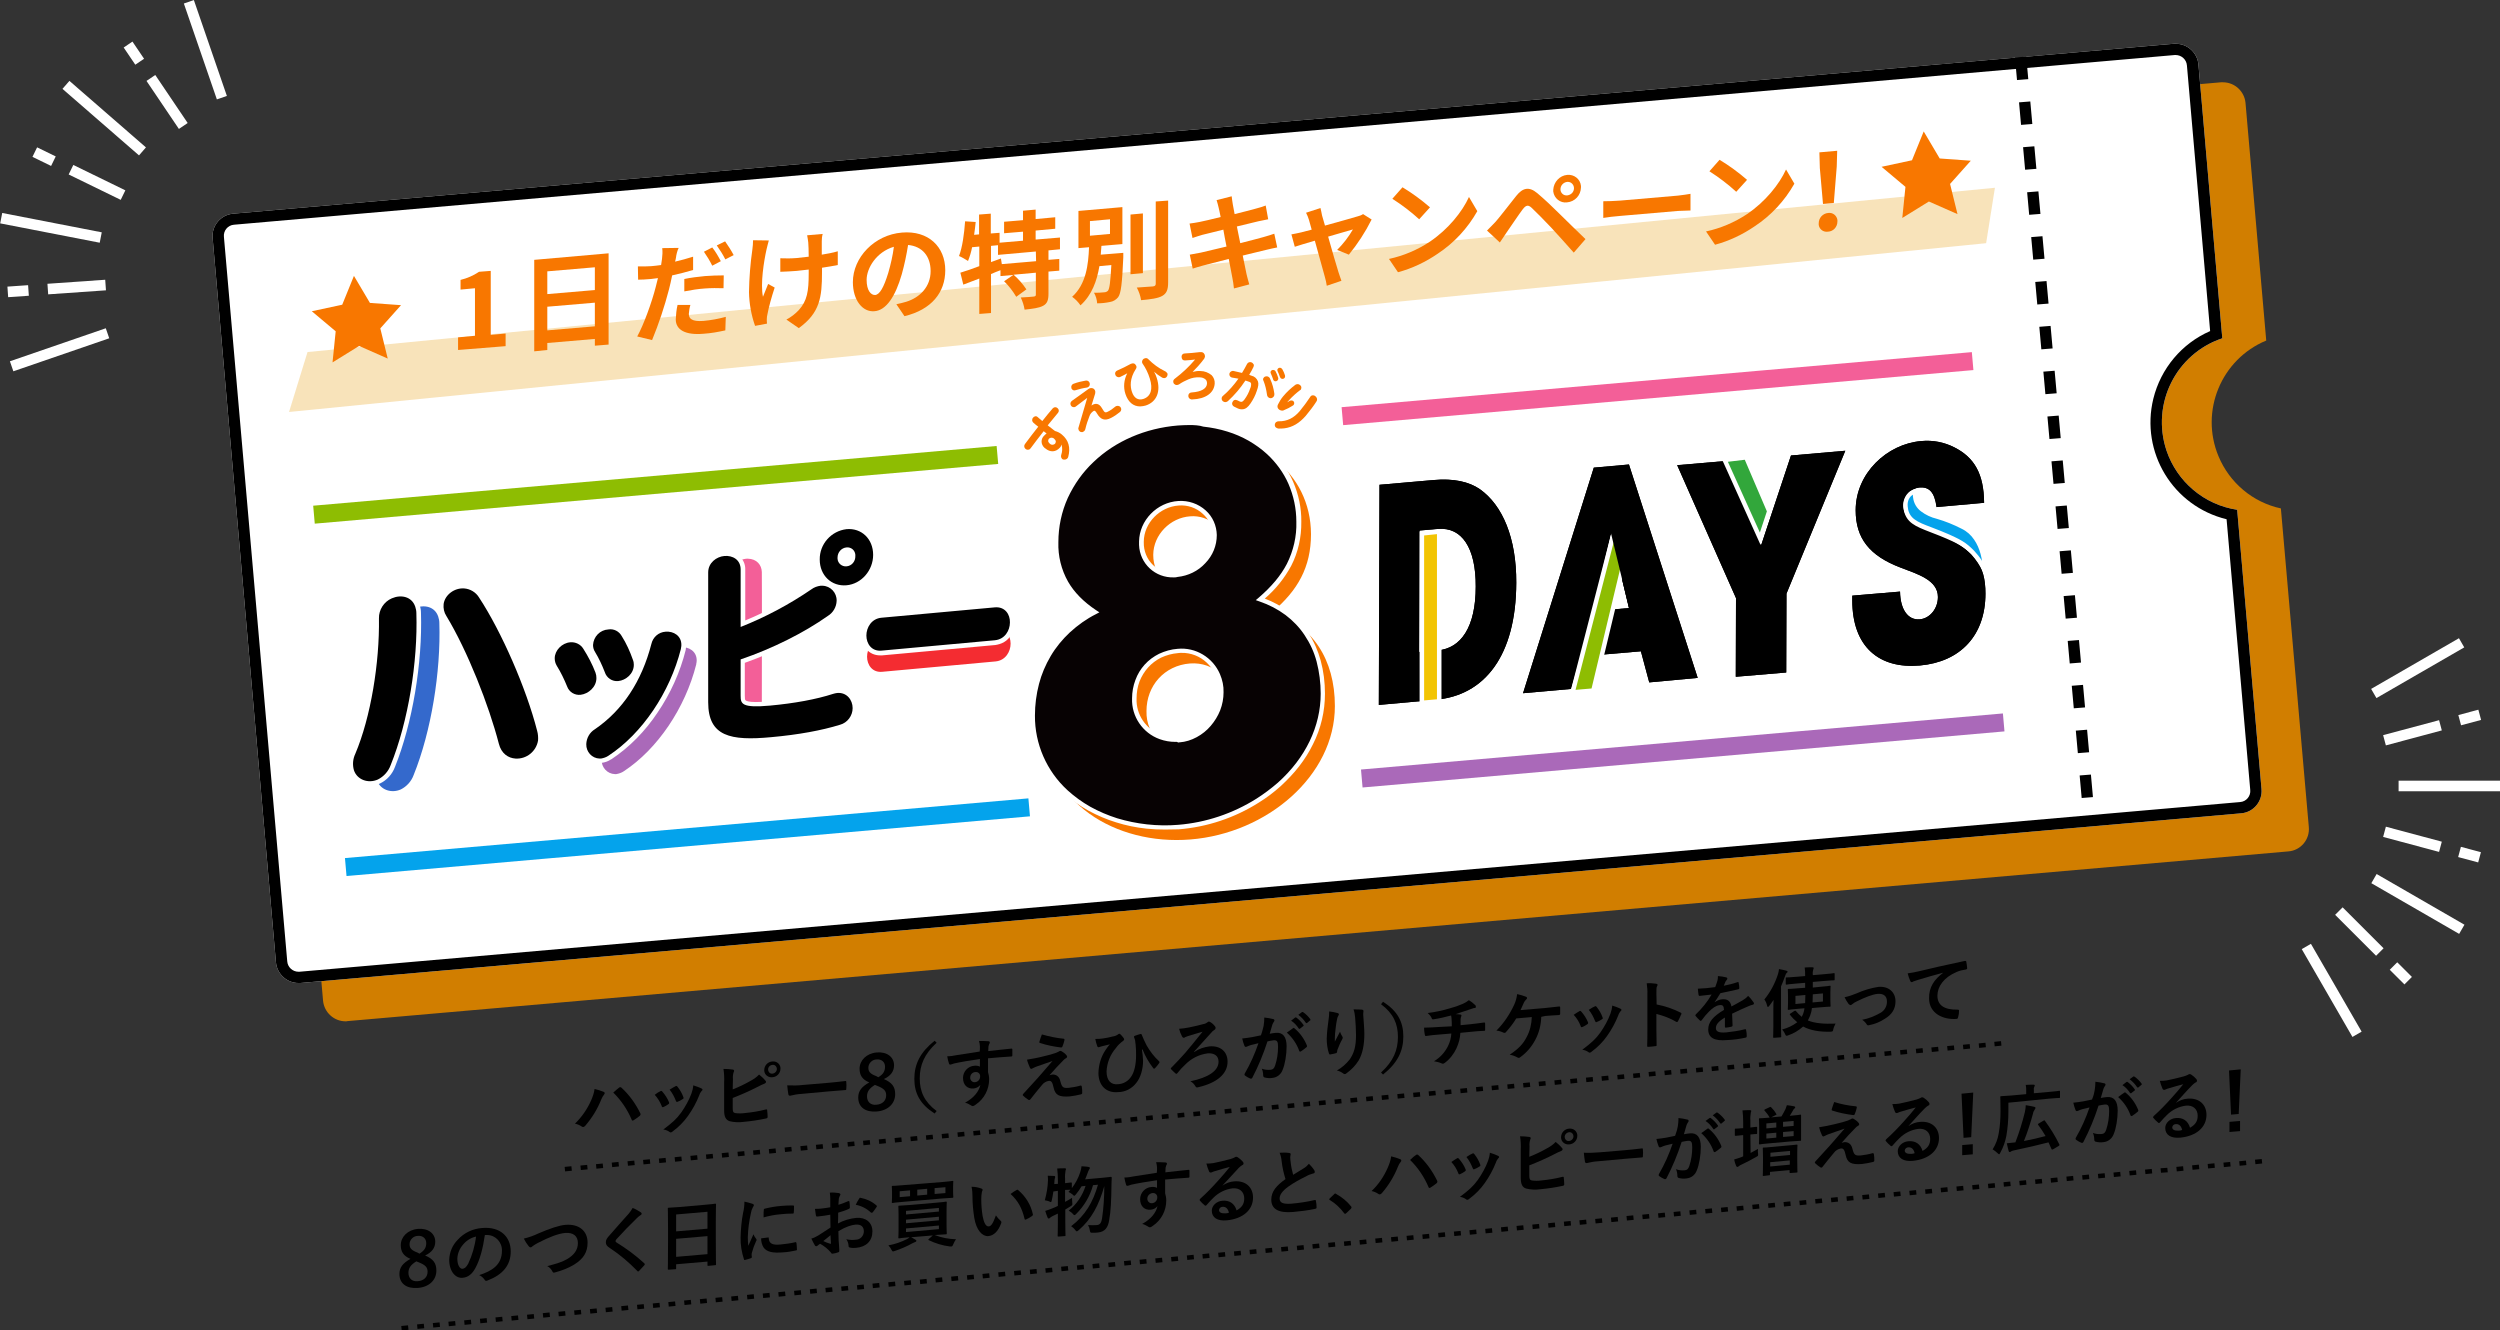 <?xml version="1.0" encoding="utf-8"?>
<!-- Generator: Adobe Illustrator 27.4.0, SVG Export Plug-In . SVG Version: 6.00 Build 0)  -->
<svg version="1.1" id="レイヤー_1" xmlns="http://www.w3.org/2000/svg" xmlns:xlink="http://www.w3.org/1999/xlink" x="0px"
	 y="0px" viewBox="0 0 1109.4 590.4" style="enable-background:new 0 0 1109.4 590.4;" xml:space="preserve">
<rect x="0" y="0" width="1109.4" height="590.4" fill="#333333" stroke="none"/>
<style type="text/css">
	.st0{fill:#D17E00;}
	.st1{fill:#FFFFFF;}
	.st2{fill:#F42C31;}
	.st3{fill:#F35F98;}
	.st4{fill:#AA69B9;}
	.st5{fill:#8EBD02;}
	.st6{fill:#04A3EC;}
	.st7{fill:#F87700;}
	.st8{fill:#070203;}
	.st9{fill:#F2C402;}
	.st10{fill:#32A73B;}
	.st11{opacity:0.3;fill:#E8A119;enable-background:new    ;}
	.st12{fill:#3469CC;}
	.st13{fill:none;}
	.st14{clip-path:url(#SVGID_00000134239384750787886750000003180105794842736293_);}
	.st15{clip-path:url(#SVGID_00000088825425523720343590000005709043010727752835_);}
	.st16{fill:#C3C3C3;}
	.st17{clip-path:url(#SVGID_00000160906450670800300670000002693485523551113142_);}
	.st18{clip-path:url(#SVGID_00000153698551592722854530000002865725456973733823_);}
</style>
<g transform="translate(-389.335 -139.579)">
	<path class="st0" d="M542.7,592.8c-5.2,0-9.5-4-10-9.1l-28.1-321.5c-0.5-5.5,3.6-10.3,9.1-10.8l861.2-75.3c0.3,0,0.6,0,0.9,0
		c5.2,0,9.5,4,10,9.1l9.2,105.5c-20,8.3-29.5,31.3-21.2,51.3c4.9,11.8,15.2,20.5,27.7,23.2l12.4,141.4c0.5,5.5-3.6,10.4-9.1,10.8
		c0,0,0,0,0,0l-861.2,75.3C543.3,592.8,543,592.8,542.7,592.8z"/>
	<path class="st1" d="M521.8,575.8c-5.2,0-9.5-4-10-9.1l-28.1-321.5c-0.5-5.5,3.6-10.3,9.1-10.8L1354,159c0.3,0,0.6,0,0.9,0
		c5.2,0,9.5,4,10,9.1l10.6,121.6c-20.6,6.9-31.6,29.1-24.8,49.7c4.7,14,16.8,24.2,31.4,26.4l10.8,123.9c0.5,5.5-3.6,10.4-9.1,10.8
		c0,0,0,0,0,0l-861.2,75.3C522.4,575.8,522.1,575.8,521.8,575.8z"/>
	<path d="M521.8,570.8c0.1,0,0.3,0,0.4,0l861.2-75.3c2.8-0.2,4.8-2.7,4.5-5.4l-10.5-120.1c-23.8-5.8-38.3-29.7-32.5-53.5
		c3.3-13.4,12.6-24.5,25.2-30l-10.3-117.9c-0.2-2.6-2.4-4.6-5-4.6c-0.1,0-0.3,0-0.4,0l-861.2,75.3c-2.8,0.2-4.8,2.7-4.5,5.4
		l28.1,321.5C517,568.8,519.2,570.8,521.8,570.8L521.8,570.8 M521.8,575.8c-5.2,0-9.5-4-10-9.1l-28.1-321.5
		c-0.5-5.5,3.6-10.3,9.1-10.8L1354,159c0.3,0,0.6,0,0.9,0c5.2,0,9.5,4,10,9.1l10.6,121.6c-20.6,6.9-31.6,29.1-24.8,49.7
		c4.7,14,16.8,24.2,31.4,26.4l10.8,123.9c0.5,5.5-3.6,10.4-9.1,10.8c0,0,0,0,0,0l-861.2,75.3C522.4,575.8,522.1,575.8,521.8,575.8
		L521.8,575.8z"/>
	<path class="st2" d="M831.1,418.5l-50.3,4.6c-4.4,0.4-6.7,4.3-6.7,7.9c0,3.6,2.3,7.1,6.7,6.7l50.3-4.6c4.4-0.4,6.7-4.3,6.7-7.9
		C837.8,421.5,835.5,418.1,831.1,418.5"/>
	<path class="st3" d="M713.7,395.3c-0.2-4.1,3-7.6,7.1-7.8c0.1,0,0.2,0,0.4,0c4,0.1,6.1,2.8,6.2,5.9s0,58.4,0,60.2s0.2,7.6-6.2,7.9
		s-6.3-4.7-6.5-7.9S713.8,399.7,713.7,395.3z"/>
	<path class="st4" d="M691.5,426.8c-3.1,0.2-5.6,2.4-6.3,5.4c-4.3,16.7-12.8,29.5-25.1,37.9c-2.3,1.4-3.7,3.9-3.8,6.6
		c-0.1,3.4,2.5,6.3,5.9,6.4c0.2,0,0.4,0,0.6,0c1.2-0.2,2.4-0.6,3.4-1.3c14.9-9.8,27.2-28,32.1-47.4l0-0.2c0.1-0.5,0.2-0.9,0.2-1.4
		C698.6,428.6,695,426.5,691.5,426.8"/>
	<path d="M1313.1,493.7l-0.9-10l5-0.4l0.9,10L1313.1,493.7z M1311.4,473.8l-0.9-10l5-0.4l0.9,10L1311.4,473.8z M1309.6,453.9
		l-0.9-10l5-0.4l0.9,10L1309.6,453.9z M1307.8,434l-0.9-10l5-0.4l0.9,10L1307.8,434z M1306,414.1l-0.9-10l5-0.4l0.9,10L1306,414.1z
		 M1304.2,394.2l-0.9-10l5-0.4l0.9,10L1304.2,394.2z M1302.4,374.3l-0.9-10l5-0.4l0.9,10L1302.4,374.3z M1300.6,354.3l-0.9-10l5-0.4
		l0.9,10L1300.6,354.3z M1298.8,334.4l-0.9-10l5-0.4l0.9,10L1298.8,334.4z M1297,314.5l-0.9-10l5-0.4l0.9,10L1297,314.5z
		 M1295.2,294.6l-0.9-10l5-0.4l0.9,10L1295.2,294.6z M1293.4,274.7l-0.9-10l5-0.4l0.9,10L1293.4,274.7z M1291.6,254.8l-0.9-10l5-0.4
		l0.9,10L1291.6,254.8z M1289.8,234.9l-0.9-10l5-0.4l0.9,10L1289.8,234.9z M1288,214.9l-0.9-10l5-0.4l0.9,10L1288,214.9z
		 M1286.2,195l-0.9-10l5-0.4l0.9,10L1286.2,195z M1284.4,175.1l-0.9-10l5-0.4l0.9,10L1284.4,175.1z"/>
	<path d="M1277.5,603.6l-3,0.3l-0.2-2l3-0.3L1277.5,603.6z M1270.6,604.3l-3,0.3l-0.2-2l3-0.3L1270.6,604.3z M1263.6,604.9l-3,0.3
		l-0.2-2l3-0.3L1263.6,604.9z M1256.6,605.5l-3,0.3l-0.2-2l3-0.3L1256.6,605.5z M1249.6,606.1l-3,0.3l-0.2-2l3-0.3L1249.6,606.1z
		 M1242.7,606.7l-3,0.3l-0.2-2l3-0.3L1242.7,606.7z M1235.7,607.3l-3,0.3l-0.2-2l3-0.3L1235.7,607.3z M1228.7,607.9l-3,0.3l-0.2-2
		l3-0.3L1228.7,607.9z M1221.8,608.5l-3,0.3l-0.2-2l3-0.3L1221.8,608.5z M1214.8,609.1l-3,0.3l-0.2-2l3-0.3L1214.8,609.1z
		 M1207.8,609.7l-3,0.3l-0.2-2l3-0.3L1207.8,609.7z M1200.8,610.3l-3,0.3l-0.2-2l3-0.3L1200.8,610.3z M1193.9,611l-3,0.3l-0.2-2
		l3-0.3L1193.9,611z M1186.9,611.6l-3,0.3l-0.2-2l3-0.3L1186.9,611.6z M1179.9,612.2l-3,0.3l-0.2-2l3-0.3L1179.9,612.2z M1173,612.8
		l-3,0.3l-0.2-2l3-0.3L1173,612.8z M1166,613.4l-3,0.3l-0.2-2l3-0.3L1166,613.4z M1159,614l-3,0.3l-0.2-2l3-0.3L1159,614z
		 M1152,614.6l-3,0.3l-0.2-2l3-0.3L1152,614.6z M1145.1,615.2l-3,0.3l-0.2-2l3-0.3L1145.1,615.2z M1138.1,615.8l-3,0.3l-0.2-2l3-0.3
		L1138.1,615.8z M1131.1,616.4l-3,0.3l-0.2-2l3-0.3L1131.1,616.4z M1124.1,617l-3,0.3l-0.2-2l3-0.3L1124.1,617z M1117.2,617.7
		l-3,0.3l-0.2-2l3-0.3L1117.2,617.7z M1110.2,618.3l-3,0.3l-0.2-2l3-0.3L1110.2,618.3z M1103.2,618.9l-3,0.3l-0.2-2l3-0.3
		L1103.2,618.9z M1096.3,619.5l-3,0.3l-0.2-2l3-0.3L1096.3,619.5z M1089.3,620.1l-3,0.3l-0.2-2l3-0.3L1089.3,620.1z M1082.3,620.7
		l-3,0.3l-0.2-2l3-0.3L1082.3,620.7z M1075.3,621.3l-3,0.3l-0.2-2l3-0.3L1075.3,621.3z M1068.4,621.9l-3,0.3l-0.2-2l3-0.3
		L1068.4,621.9z M1061.4,622.5l-3,0.3l-0.2-2l3-0.3L1061.4,622.5z M1054.4,623.1l-3,0.3l-0.2-2l3-0.3L1054.4,623.1z M1047.5,623.7
		l-3,0.3l-0.2-2l3-0.3L1047.5,623.7z M1040.5,624.4l-3,0.3l-0.2-2l3-0.3L1040.5,624.4z M1033.5,625l-3,0.3l-0.2-2l3-0.3L1033.5,625z
		 M1026.5,625.6l-3,0.3l-0.2-2l3-0.3L1026.5,625.6z M1019.6,626.2l-3,0.3l-0.2-2l3-0.3L1019.6,626.2z M1012.6,626.8l-3,0.3l-0.2-2
		l3-0.3L1012.6,626.8z M1005.6,627.4l-3,0.3l-0.2-2l3-0.3L1005.6,627.4z M998.7,628l-3,0.3l-0.2-2l3-0.3L998.7,628z M991.7,628.6
		l-3,0.3l-0.2-2l3-0.3L991.7,628.6z M984.7,629.2l-3,0.3l-0.2-2l3-0.3L984.7,629.2z M977.7,629.8l-3,0.3l-0.2-2l3-0.3L977.7,629.8z
		 M970.8,630.4l-3,0.3l-0.2-2l3-0.3L970.8,630.4z M963.8,631.1l-3,0.3l-0.2-2l3-0.3L963.8,631.1z M956.8,631.7l-3,0.3l-0.2-2l3-0.3
		L956.8,631.7z M949.8,632.3l-3,0.3l-0.2-2l3-0.3L949.8,632.3z M942.9,632.9l-3,0.3l-0.2-2l3-0.3L942.9,632.9z M935.9,633.5l-3,0.3
		l-0.2-2l3-0.3L935.9,633.5z M928.9,634.1l-3,0.3l-0.2-2l3-0.3L928.9,634.1z M922,634.7l-3,0.3l-0.2-2l3-0.3L922,634.7z M915,635.3
		l-3,0.3l-0.2-2l3-0.3L915,635.3z M908,635.9l-3,0.3l-0.2-2l3-0.3L908,635.9z M901,636.5l-3,0.3l-0.2-2l3-0.3L901,636.5z
		 M894.1,637.1l-3,0.3l-0.2-2l3-0.3L894.1,637.1z M887.1,637.8l-3,0.3l-0.2-2l3-0.3L887.1,637.8z M880.1,638.4l-3,0.3l-0.2-2l3-0.3
		L880.1,638.4z M873.2,639l-3,0.3l-0.2-2l3-0.3L873.2,639z M866.2,639.6l-3,0.3l-0.2-2l3-0.3L866.2,639.6z M859.2,640.2l-3,0.3
		l-0.2-2l3-0.3L859.2,640.2z M852.2,640.8l-3,0.3l-0.2-2l3-0.3L852.2,640.8z M845.3,641.4l-3,0.3l-0.2-2l3-0.3L845.3,641.4z
		 M838.3,642l-3,0.3l-0.2-2l3-0.3L838.3,642z M831.3,642.6l-3,0.3l-0.2-2l3-0.3L831.3,642.6z M824.4,643.2l-3,0.3l-0.2-2l3-0.3
		L824.4,643.2z M817.4,643.8l-3,0.3l-0.2-2l3-0.3L817.4,643.8z M810.4,644.5l-3,0.3l-0.2-2l3-0.3L810.4,644.5z M803.4,645.1l-3,0.3
		l-0.2-2l3-0.3L803.4,645.1z M796.5,645.7l-3,0.3l-0.2-2l3-0.3L796.5,645.7z M789.5,646.3l-3,0.3l-0.2-2l3-0.3L789.5,646.3z
		 M782.5,646.9l-3,0.3l-0.2-2l3-0.3L782.5,646.9z M775.5,647.5l-3,0.3l-0.2-2l3-0.3L775.5,647.5z M768.6,648.1l-3,0.3l-0.2-2l3-0.3
		L768.6,648.1z M761.6,648.7l-3,0.3l-0.2-2l3-0.3L761.6,648.7z M754.6,649.3l-3,0.3l-0.2-2l3-0.3L754.6,649.3z M747.7,649.9l-3,0.3
		l-0.2-2l3-0.3L747.7,649.9z M740.7,650.5l-3,0.3l-0.2-2l3-0.3L740.7,650.5z M733.7,651.2l-3,0.3l-0.2-2l3-0.3L733.7,651.2z
		 M726.7,651.8l-3,0.3l-0.2-2l3-0.3L726.7,651.8z M719.8,652.4l-3,0.3l-0.2-2l3-0.3L719.8,652.4z M712.8,653l-3,0.3l-0.2-2l3-0.3
		L712.8,653z M705.8,653.6l-3,0.3l-0.2-2l3-0.3L705.8,653.6z M698.9,654.2l-3,0.3l-0.2-2l3-0.3L698.9,654.2z M691.9,654.8l-3,0.3
		l-0.2-2l3-0.3L691.9,654.8z M684.9,655.4l-3,0.3l-0.2-2l3-0.3L684.9,655.4z M677.9,656l-3,0.3l-0.2-2l3-0.3L677.9,656z M671,656.6
		l-3,0.3l-0.2-2l3-0.3L671,656.6z M664,657.2l-3,0.3l-0.2-2l3-0.3L664,657.2z M657,657.9l-3,0.3l-0.2-2l3-0.3L657,657.9z
		 M650.1,658.5l-3,0.3l-0.2-2l3-0.3L650.1,658.5z M643.1,659.1l-3,0.3l-0.2-2l3-0.3L643.1,659.1z"/>
	<path d="M567.6,730l-0.2-2l3-0.3l0.2,2L567.6,730z M574.6,729.3l-0.2-2l3-0.3l0.2,2L574.6,729.3z M581.6,728.7l-0.2-2l3-0.3l0.2,2
		L581.6,728.7z M588.5,728.1l-0.2-2l3-0.3l0.2,2L588.5,728.1z M595.5,727.5l-0.2-2l3-0.3l0.2,2L595.5,727.5z M602.5,726.8l-0.2-2
		l3-0.3l0.2,2L602.5,726.8z M609.4,726.2l-0.2-2l3-0.3l0.2,2L609.4,726.2z M616.4,725.6l-0.2-2l3-0.3l0.2,2L616.4,725.6z M623.4,725
		l-0.2-2l3-0.3l0.2,2L623.4,725z M630.4,724.3l-0.2-2l3-0.3l0.2,2L630.4,724.3z M637.3,723.7l-0.2-2l3-0.3l0.2,2L637.3,723.7z
		 M644.3,723.1l-0.2-2l3-0.3l0.2,2L644.3,723.1z M651.3,722.5l-0.2-2l3-0.3l0.2,2L651.3,722.5z M658.2,721.9l-0.2-2l3-0.3l0.2,2
		L658.2,721.9z M665.2,721.2l-0.2-2l3-0.3l0.2,2L665.2,721.2z M672.2,720.6l-0.2-2l3-0.3l0.2,2L672.2,720.6z M679.2,720l-0.2-2
		l3-0.3l0.2,2L679.2,720z M686.1,719.4l-0.2-2l3-0.3l0.2,2L686.1,719.4z M693.1,718.7l-0.2-2l3-0.3l0.2,2L693.1,718.7z M700.1,718.1
		l-0.2-2l3-0.3l0.2,2L700.1,718.1z M707,717.5l-0.2-2l3-0.3l0.2,2L707,717.5z M714,716.9l-0.2-2l3-0.3l0.2,2L714,716.9z M721,716.2
		l-0.2-2l3-0.3l0.2,2L721,716.2z M728,715.6l-0.2-2l3-0.3l0.2,2L728,715.6z M734.9,715l-0.2-2l3-0.3l0.2,2L734.9,715z M741.9,714.4
		l-0.2-2l3-0.3l0.2,2L741.9,714.4z M748.9,713.7l-0.2-2l3-0.3l0.2,2L748.9,713.7z M755.8,713.1l-0.2-2l3-0.3l0.2,2L755.8,713.1z
		 M762.8,712.5l-0.2-2l3-0.3l0.2,2L762.8,712.5z M769.8,711.9l-0.2-2l3-0.3l0.2,2L769.8,711.9z M776.7,711.2l-0.2-2l3-0.3l0.2,2
		L776.7,711.2z M783.7,710.6l-0.2-2l3-0.3l0.2,2L783.7,710.6z M790.7,710l-0.2-2l3-0.3l0.2,2L790.7,710z M797.7,709.4l-0.2-2l3-0.3
		l0.2,2L797.7,709.4z M804.6,708.7l-0.2-2l3-0.3l0.2,2L804.6,708.7z M811.6,708.1l-0.2-2l3-0.3l0.2,2L811.6,708.1z M818.6,707.5
		l-0.2-2l3-0.3l0.2,2L818.6,707.5z M825.5,706.9l-0.2-2l3-0.3l0.2,2L825.5,706.9z M832.5,706.2l-0.2-2l3-0.3l0.2,2L832.5,706.2z
		 M839.5,705.6l-0.2-2l3-0.3l0.2,2L839.5,705.6z M846.5,705l-0.2-2l3-0.3l0.2,2L846.5,705z M853.4,704.4l-0.2-2l3-0.3l0.2,2
		L853.4,704.4z M860.4,703.7l-0.2-2l3-0.3l0.2,2L860.4,703.7z M867.4,703.1l-0.2-2l3-0.3l0.2,2L867.4,703.1z M874.3,702.5l-0.2-2
		l3-0.3l0.2,2L874.3,702.5z M881.3,701.9l-0.2-2l3-0.3l0.2,2L881.3,701.9z M888.3,701.2l-0.2-2l3-0.3l0.2,2L888.3,701.2z
		 M895.2,700.6l-0.2-2l3-0.3l0.2,2L895.2,700.6z M902.2,700l-0.2-2l3-0.3l0.2,2L902.2,700z M909.2,699.4l-0.2-2l3-0.3l0.2,2
		L909.2,699.4z M916.2,698.7l-0.2-2l3-0.3l0.2,2L916.2,698.7z M923.1,698.1l-0.2-2l3-0.3l0.2,2L923.1,698.1z M930.1,697.5l-0.2-2
		l3-0.3l0.2,2L930.1,697.5z M937.1,696.9l-0.2-2l3-0.3l0.2,2L937.1,696.9z M944,696.2l-0.2-2l3-0.3l0.2,2L944,696.2z M951,695.6
		l-0.2-2l3-0.3l0.2,2L951,695.6z M958,695l-0.2-2l3-0.3l0.2,2L958,695z M965,694.4l-0.2-2l3-0.3l0.2,2L965,694.4z M971.9,693.7
		l-0.2-2l3-0.3l0.2,2L971.9,693.7z M978.9,693.1l-0.2-2l3-0.3l0.2,2L978.9,693.1z M985.9,692.5l-0.2-2l3-0.3l0.2,2L985.9,692.5z
		 M992.8,691.9l-0.2-2l3-0.3l0.2,2L992.8,691.9z M999.8,691.2l-0.2-2l3-0.3l0.2,2L999.8,691.2z M1006.8,690.6l-0.2-2l3-0.3l0.2,2
		L1006.8,690.6z M1013.7,690l-0.2-2l3-0.3l0.2,2L1013.7,690z M1020.7,689.4l-0.2-2l3-0.3l0.2,2L1020.7,689.4z M1027.7,688.7l-0.2-2
		l3-0.3l0.2,2L1027.7,688.7z M1034.7,688.1l-0.2-2l3-0.3l0.2,2L1034.7,688.1z M1041.6,687.5l-0.2-2l3-0.3l0.2,2L1041.6,687.5z
		 M1048.6,686.9l-0.2-2l3-0.3l0.2,2L1048.6,686.9z M1055.6,686.2l-0.2-2l3-0.3l0.2,2L1055.6,686.2z M1062.5,685.6l-0.2-2l3-0.3
		l0.2,2L1062.5,685.6z M1069.5,685l-0.2-2l3-0.3l0.2,2L1069.5,685z M1076.5,684.4l-0.2-2l3-0.3l0.2,2L1076.5,684.4z M1083.5,683.7
		l-0.2-2l3-0.3l0.2,2L1083.5,683.7z M1090.4,683.1l-0.2-2l3-0.3l0.2,2L1090.4,683.1z M1097.4,682.5l-0.2-2l3-0.3l0.2,2L1097.4,682.5
		z M1104.4,681.9l-0.2-2l3-0.3l0.2,2L1104.4,681.9z M1111.3,681.2l-0.2-2l3-0.3l0.2,2L1111.3,681.2z M1118.3,680.6l-0.2-2l3-0.3
		l0.2,2L1118.3,680.6z M1125.3,680l-0.2-2l3-0.3l0.2,2L1125.3,680z M1132.2,679.4l-0.2-2l3-0.3l0.2,2L1132.2,679.4z M1139.2,678.7
		l-0.2-2l3-0.3l0.2,2L1139.2,678.7z M1146.2,678.1l-0.2-2l3-0.3l0.2,2L1146.2,678.1z M1153.2,677.5l-0.2-2l3-0.3l0.2,2L1153.2,677.5
		z M1160.1,676.9l-0.2-2l3-0.3l0.2,2L1160.1,676.9z M1167.1,676.2l-0.2-2l3-0.3l0.2,2L1167.1,676.2z M1174.1,675.6l-0.2-2l3-0.3
		l0.2,2L1174.1,675.6z M1181,675l-0.2-2l3-0.3l0.2,2L1181,675z M1188,674.4l-0.2-2l3-0.3l0.2,2L1188,674.4z M1195,673.7l-0.2-2
		l3-0.3l0.2,2L1195,673.7z M1202,673.1l-0.2-2l3-0.3l0.2,2L1202,673.1z M1208.9,672.5l-0.2-2l3-0.3l0.2,2L1208.9,672.5z
		 M1215.9,671.9l-0.2-2l3-0.3l0.2,2L1215.9,671.9z M1222.9,671.2l-0.2-2l3-0.3l0.2,2L1222.9,671.2z M1229.8,670.6l-0.2-2l3-0.3
		l0.2,2L1229.8,670.6z M1236.8,670l-0.2-2l3-0.3l0.2,2L1236.8,670z M1243.8,669.4l-0.2-2l3-0.3l0.2,2L1243.8,669.4z M1250.7,668.7
		l-0.2-2l3-0.3l0.2,2L1250.7,668.7z M1257.7,668.1l-0.2-2l3-0.3l0.2,2L1257.7,668.1z M1264.7,667.5l-0.2-2l3-0.3l0.2,2L1264.7,667.5
		z M1271.7,666.9l-0.2-2l3-0.3l0.2,2L1271.7,666.9z M1278.6,666.2l-0.2-2l3-0.3l0.2,2L1278.6,666.2z M1285.6,665.6l-0.2-2l3-0.3
		l0.2,2L1285.6,665.6z M1292.6,665l-0.2-2l3-0.3l0.2,2L1292.6,665z M1299.5,664.4l-0.2-2l3-0.3l0.2,2L1299.5,664.4z M1306.5,663.7
		l-0.2-2l3-0.3l0.2,2L1306.5,663.7z M1313.5,663.1l-0.2-2l3-0.3l0.2,2L1313.5,663.1z M1320.5,662.5l-0.2-2l3-0.3l0.2,2L1320.5,662.5
		z M1327.4,661.9l-0.2-2l3-0.3l0.2,2L1327.4,661.9z M1334.4,661.2l-0.2-2l3-0.3l0.2,2L1334.4,661.2z M1341.4,660.6l-0.2-2l3-0.3
		l0.2,2L1341.4,660.6z M1348.3,660l-0.2-2l3-0.2l0.2,2L1348.3,660z M1355.3,659.4l-0.2-2l3-0.3l0.2,2L1355.3,659.4z M1362.3,658.7
		l-0.2-2l3-0.3l0.2,2L1362.3,658.7z M1369.2,658.1l-0.2-2l3-0.3l0.2,2L1369.2,658.1z M1376.2,657.5l-0.2-2l3-0.3l0.2,2L1376.2,657.5
		z M1383.2,656.9l-0.2-2l3-0.3l0.2,2L1383.2,656.9z M1390.2,656.2l-0.2-2l3-0.3l0.2,2L1390.2,656.2z"/>
	
		<rect x="528.2" y="350.8" transform="matrix(0.996 -8.701806e-02 8.701806e-02 0.996 -28.297 60.554)" class="st5" width="304.5" height="8"/>
	
		<rect x="984.7" y="308.1" transform="matrix(0.996 -8.701806e-02 8.701806e-02 0.996 -22.89 99.09)" class="st3" width="280.8" height="8"/>
	
		<rect x="542.3" y="507.2" transform="matrix(0.996 -8.701806e-02 8.701806e-02 0.996 -41.854 62.376)" class="st6" width="304.5" height="8"/>
	
		<rect x="993.3" y="468.7" transform="matrix(0.996 -8.701806e-02 8.701806e-02 0.996 -36.824 100.672)" class="st4" width="286" height="8"/>
	<path d="M1001.2,452.4l0.3-97.7l24-2.1c8.8-0.8,15.7,0.7,20.6,4.1c10,7.1,16.2,21.6,16.1,41.5c-0.1,32.2-13.9,50-35.8,51.9
		L1001.2,452.4z M1027.3,428.2c10.4-0.9,16.9-10.4,16.9-28.3c0.1-17.4-6.3-26.5-16.7-25.6l-8.2,0.7l-0.2,53.9L1027.3,428.2z"/>
	<path d="M1121.2,442.4l-3.7-13.8l-26.9,2.3l-4.1,14.4l-21.3,1.9l31.4-100.1l15.6-1.4l30.5,94.7L1121.2,442.4z M1104.4,376.9
		l-0.3-0.1l-8.1,34l16.2-1.4L1104.4,376.9z"/>
	<path d="M1159.6,439.9l0.1-34.9l-26.1-59l24.3-2.1l13,37.5l13.2-39.7l24.1-2.1l-26.1,63.4l-0.1,35L1159.6,439.9z"/>
	<path d="M1248.7,364.6c-0.9-6.8-3.4-9-7.5-8.7c-4.1,0.5-7.3,3.9-7.3,8c0,0,0,0.1,0,0.1c0,5.7,4.5,7.9,13.6,11.7
		c18.3,7.5,22.9,14.7,22.9,27.3c0,18.5-11.1,30.3-29.1,31.9c-18.1,1.6-30-8.3-30-28.9l0-2.1l21.2-1.8c0.1,7.9,3.5,12.8,8.8,12.3
		c4.4-0.4,8-4.7,8-9.9c0-7.6-9.2-10.2-16.7-13.1c-13.6-5.2-19.8-12.9-19.8-25.4c0-16.3,13.8-29.4,29.1-30.7
		c5.1-0.5,10.2,0.5,14.7,2.8c8.9,4.5,13.1,11.8,13.2,24.6L1248.7,364.6z"/>
	<g transform="translate(353 181.715) rotate(-19)">
		
			<rect x="124.7" y="0" transform="matrix(-1 2.840755e-06 -2.840755e-06 -1 254.107 45.026)" class="st1" width="4.7" height="45"/>
		<rect x="94.3" y="9.1" transform="matrix(-0.966 0.26 -0.26 -0.966 193.492 1.733)" class="st1" width="4.7" height="9.2"/>
		
			<rect x="101" y="26.1" transform="matrix(-0.966 0.259 -0.259 -0.966 213.373 49.771)" class="st1" width="4.7" height="25.7"/>
		
			<rect x="41.6" y="39.5" transform="matrix(-0.707 0.707 -0.707 -0.707 106.198 44.19)" class="st1" width="4.7" height="9.2"/>
		
			<rect x="60.1" y="49.8" transform="matrix(-0.707 0.707 -0.707 -0.707 150.872 62.679)" class="st1" width="4.7" height="25.7"/>
		<rect x="8.9" y="94.4" transform="matrix(-0.966 -0.259 0.259 -0.966 1.594 193.739)" class="st1" width="9.2" height="4.7"/>
		
			<rect x="26" y="101.2" transform="matrix(-0.966 -0.259 0.259 -0.966 49.493 213.603)" class="st1" width="25.7" height="4.7"/>
		
			<rect x="72.4" y="14.1" transform="matrix(-0.866 0.5 -0.5 -0.866 157.763 30.932)" class="st1" width="4.7" height="45"/>
		
			<rect x="34.1" y="52.4" transform="matrix(-0.5 0.866 -0.866 -0.5 119.628 80.837)" class="st1" width="4.7" height="45"/>
		
			<rect x="0" y="124.9" transform="matrix(-1 2.840756e-06 -2.840756e-06 -1 45.033 254.608)" class="st1" width="45" height="4.7"/>
	</g>
	<g transform="translate(1545.323 535.029) rotate(150)">
		<rect x="124.7" y="0" class="st1" width="4.7" height="45"/>
		<rect x="94.3" y="9.1" transform="matrix(0.966 -0.26 0.26 0.966 -0.229 25.593)" class="st1" width="4.7" height="9.2"/>
		<rect x="101" y="26.1" transform="matrix(0.966 -0.259 0.259 0.966 -6.557 28.11)" class="st1" width="4.7" height="25.7"/>
		<rect x="41.6" y="39.5" transform="matrix(0.707 -0.707 0.707 0.707 -18.299 43.976)" class="st1" width="4.7" height="9.2"/>
		
			<rect x="60.1" y="49.8" transform="matrix(0.707 -0.707 0.707 0.707 -25.963 62.493)" class="st1" width="4.7" height="25.7"/>
		<rect x="8.9" y="94.4" transform="matrix(0.966 0.259 -0.259 0.966 25.477 -0.21)" class="st1" width="9.2" height="4.7"/>
		<rect x="26" y="101.2" transform="matrix(0.966 0.259 -0.259 0.966 28.138 -6.52)" class="st1" width="25.7" height="4.7"/>
		<rect x="72.4" y="14.1" transform="matrix(0.866 -0.5 0.5 0.866 -8.287 42.267)" class="st1" width="4.7" height="45"/>
		<rect x="14" y="72.6" transform="matrix(0.866 0.5 -0.5 0.866 42.364 -8.196)" class="st1" width="45" height="4.7"/>
		<rect x="0" y="124.9" class="st1" width="45" height="4.7"/>
	</g>
	<path d="M1001.2,452.4l0.3-97.7l24-2.1c8.8-0.8,15.7,0.7,20.6,4.1c10,7.1,16.2,21.6,16.1,41.5c-0.1,32.2-13.9,50-35.8,51.9
		L1001.2,452.4z M1027.3,428.2c10.4-0.9,16.9-10.4,16.9-28.3c0.1-17.4-6.3-26.5-16.7-25.6l-8.2,0.7l-0.2,53.9L1027.3,428.2z"/>
	<path d="M1121.2,442.4l-3.7-13.8l-26.9,2.3l-4.1,14.4l-21.3,1.9l31.4-100.1l15.6-1.4l30.5,94.7L1121.2,442.4z M1104.4,376.9
		l-0.3-0.1l-8.1,34l16.2-1.4L1104.4,376.9z"/>
	<path d="M1159.6,439.9l0.1-34.9l-26.1-59l24.3-2.1l13,37.5l13.2-39.7l24.1-2.1l-26.1,63.4l-0.1,35L1159.6,439.9z"/>
	<path d="M1248.7,364.6c-0.9-6.8-3.4-9-7.5-8.7c-4.1,0.5-7.3,3.9-7.3,8c0,0,0,0.1,0,0.1c0,5.7,4.5,7.9,13.6,11.7
		c18.3,7.5,22.9,14.7,22.9,27.3c0,18.5-11.1,30.3-29.1,31.9c-18.1,1.6-30-8.3-30-28.9l0-2.1l21.2-1.8c0.1,7.9,3.5,12.8,8.8,12.3
		c4.4-0.4,8-4.7,8-9.9c0-7.6-9.2-10.2-16.7-13.1c-13.6-5.2-19.8-12.9-19.8-25.4c0-16.3,13.8-29.4,29.1-30.7
		c5.1-0.5,10.2,0.5,14.7,2.8c8.9,4.5,13.1,11.8,13.2,24.6L1248.7,364.6z"/>
	<path class="st7" d="M981.7,452.9c0,31-30.2,56.5-64.1,59.2c-33.4,2.7-64.7-16.8-64.7-49.4c0-19.8,9.7-36.7,27.6-45.8
		c-11.2-7.5-17.2-16.8-17.2-31c0-28.9,24.3-50.4,53.8-52.8c29.8-2.4,53.9,16,54,43.5c0,14.7-5.9,25-17.1,34.5
		C971.7,417.1,981.7,432.1,981.7,452.9 M936.7,452.3c0-11-8.6-19.1-19.3-18.3c-11.4,0.9-19.3,9.9-19.3,21.1
		c-0.3,10.8,8.4,18.9,19.4,18.3c0.2,0,0.4,0,0.7-0.1C928.3,472.5,936.7,462.8,936.7,452.3 M933.5,382.8c0-8.4-7.7-14.8-16-14.1
		c-8.9,0.6-16.3,8.2-16.4,17c0,0.1,0,0.1,0,0.2c0,9.1,6.7,15.3,16,14.6C926.1,399.6,933.5,391.7,933.5,382.8"/>
	<path class="st8" d="M976.5,447.2c0,31-30.2,56.5-64.1,59.2c-33.4,2.7-64.7-16.8-64.7-49.4c0-19.8,9.7-36.7,27.6-45.8
		c-11.2-7.5-17.2-16.8-17.2-31c0-28.9,24.3-50.4,53.8-52.8c29.8-2.4,53.9,16,54,43.5c0,14.7-5.9,25-17.1,34.5
		C966.4,411.4,976.5,426.5,976.5,447.2 M931.4,446.6c0-11-8.6-19.1-19.3-18.3c-11.4,0.9-19.3,9.9-19.3,21.1
		c-0.3,10.8,8.4,18.9,19.4,18.3c0.2,0,0.4,0,0.7-0.1C923.1,466.8,931.4,457.1,931.4,446.6 M928.2,377.1c0-8.4-7.7-14.8-16-14.1
		c-8.9,0.6-16.3,8.2-16.4,17c0,0.1,0,0.1,0,0.2c0,9.1,6.7,15.3,16,14.6C920.9,393.9,928.3,386.1,928.2,377.1"/>
	<path class="st1" d="M906.3,507.7c-2.7,0-5.4-0.1-8.2-0.4c-4.6-0.5-9.1-1.4-13.5-2.8c-4.3-1.3-8.4-3.1-12.3-5.2
		c-3.8-2.1-7.3-4.6-10.5-7.5c-9.8-8.8-15.3-21.4-15.2-34.6c0-20,9.7-36.6,26.7-45.9c-4.8-3.2-8.8-7.4-11.7-12.4
		c-3.1-5.7-4.7-12.1-4.5-18.5c0-7.1,1.4-14.1,4.3-20.5c2.8-6.2,6.8-11.9,11.8-16.6c10.1-9.6,23.8-15.5,38.6-16.7c4-0.3,8-0.3,12,0.2
		c3.8,0.4,7.5,1.2,11.1,2.3c3.4,1.1,6.8,2.5,9.9,4.3c3,1.7,5.9,3.8,8.4,6.1c4.3,3.9,7.7,8.6,10,13.9c2.4,5.6,3.7,11.6,3.6,17.7
		c0.1,6.8-1.4,13.6-4.5,19.6c-3,5.5-6.9,10.4-11.7,14.5c3.7,1.4,7.2,3.3,10.4,5.7c3.5,2.6,6.5,5.8,8.9,9.5c2.5,3.8,4.3,7.9,5.5,12.3
		c1.3,4.8,1.9,9.7,1.9,14.7l0,0c0,7.8-1.8,15.5-5.3,22.4c-1.7,3.5-3.8,6.8-6.2,9.9c-2.4,3.1-5.2,6-8.1,8.7c-3,2.7-6.3,5.2-9.7,7.3
		c-10.7,6.8-23,10.9-35.6,11.9C910.5,507.6,908.4,507.7,906.3,507.7z M917.1,328.2c-1.7,0-3.4,0.1-5.1,0.2
		c-14.4,1.2-27.7,6.9-37.4,16.2c-4.8,4.5-8.6,9.9-11.4,15.9c-2.8,6.2-4.2,12.9-4.2,19.7c-0.2,6.1,1.3,12.2,4.3,17.5
		c2.7,4.7,6.8,8.9,12.5,12.7l1.4,0.9l-1.5,0.8c-4.2,2.1-8.1,4.9-11.6,8.1c-3.3,3.1-6.2,6.6-8.5,10.5c-2.3,3.9-4.1,8.1-5.2,12.4
		c-1.2,4.6-1.8,9.3-1.8,14c-0.1,12.6,5.2,24.7,14.5,33.2c3.1,2.8,6.4,5.2,10.1,7.3c3.8,2.1,7.8,3.8,11.9,5.1
		c4.3,1.3,8.7,2.2,13.2,2.7c4.6,0.5,9.3,0.6,13.9,0.2c12.3-1,24.2-5,34.7-11.6c3.3-2.1,6.5-4.5,9.5-7.1c12.3-11,19-25,19-39.5l0,0
		c0-4.8-0.6-9.6-1.8-14.2c-1.1-4.2-2.9-8.1-5.3-11.7c-2.3-3.5-5.2-6.5-8.5-9c-3.5-2.6-7.4-4.6-11.5-6l-1.7-0.6l1.3-1.1
		c5.7-4.9,9.8-9.8,12.5-15c2.9-5.8,4.4-12.2,4.2-18.7c0-5.8-1.2-11.5-3.5-16.8c-2.2-5-5.5-9.5-9.5-13.2c-2.5-2.3-5.2-4.2-8.1-5.9
		c-3-1.7-6.2-3.1-9.5-4.1c-3.5-1.1-7.1-1.8-10.7-2.2C921.5,328.3,919.3,328.2,917.1,328.2z M910.9,468.8c-2.3,0-4.7-0.4-6.9-1.2
		c-7.6-2.7-12.6-10.1-12.3-18.1c0-2.8,0.5-5.6,1.5-8.2c0.9-2.5,2.3-4.8,4.1-6.8c1.8-2,4-3.6,6.4-4.8c2.6-1.2,5.4-2,8.2-2.2
		c8-0.8,15.6,3.8,18.8,11.2c1.1,2.6,1.7,5.3,1.6,8.1l0,0c0,2.7-0.5,5.4-1.5,8c-1,2.5-2.4,4.8-4.2,6.9c-1.7,2-3.8,3.7-6.2,5
		c-2.4,1.3-4.9,2.1-7.6,2.3c-0.2,0-0.5,0-0.7,0.1C911.8,468.7,911.4,468.8,910.9,468.8z M913.6,429.3c-0.5,0-1,0-1.5,0.1
		c-2.6,0.2-5.1,0.9-7.5,2c-2.2,1.1-4.2,2.6-5.8,4.4c-1.6,1.8-2.9,3.9-3.8,6.2c-0.9,2.4-1.3,5-1.3,7.5v0c-0.3,7.2,4.2,13.8,11,16.2
		c2.4,0.9,4.9,1.2,7.4,1c0.2,0,0.4,0,0.6-0.1h0c2.4-0.2,4.7-0.9,6.8-2c2.1-1.2,4-2.7,5.6-4.5c1.6-1.9,2.9-4,3.8-6.3
		c0.9-2.3,1.4-4.8,1.4-7.2l0,0c0-2.5-0.5-5-1.5-7.3c-0.9-2.2-2.3-4.1-4-5.7C921.8,430.8,917.8,429.2,913.6,429.3z M910.3,395.8
		c-8.3,0.3-15.2-6.1-15.5-14.4c0-0.4,0-0.8,0-1.3c0,0,0,0,0-0.1c0-0.1,0-0.1,0-0.2c0.1-4.6,2-8.9,5.2-12.2c3.2-3.3,7.5-5.4,12.2-5.7
		c4.5-0.3,8.9,1.2,12.2,4.2c3.1,2.8,4.8,6.7,4.9,10.9h-2c0-3.6-1.5-7-4.2-9.4c-2.9-2.7-6.8-4-10.7-3.7h0c-8.4,0.6-15.4,7.7-15.5,16
		v0.1c0,0,0,0,0,0.1s0,0,0,0.1c-0.1,3.8,1.4,7.6,4.2,10.2c1.3,1.2,3,2.2,4.7,2.7c2,0.6,4,0.8,6,0.6c4.2-0.4,8.1-2.4,11-5.5
		c2.9-3,4.5-7,4.5-11.2l2,0c0,4.7-1.8,9.1-5.1,12.5c-3.2,3.5-7.6,5.6-12.3,6.1h0C911.4,395.8,910.8,395.8,910.3,395.8z"/>
	<path class="st9" d="M1020.3,376.3v75.2l7.7-0.6l0-75.3L1020.3,376.3z"/>
	<path class="st1" d="M1029,374.4l0,77.4l-9.7,0.8v-77.2L1029,374.4z M1027,449.9l0-73.3l-5.7,0.6v73.2L1027,449.9z"/>
	<path class="st5" d="M1105.4,376.3l-18.2,70.5l9.2-0.8l17-71.2L1105.4,376.3z"/>
	<path class="st1" d="M1114.8,373.5l-17.6,73.4l-11.3,1l18.7-72.5L1114.8,373.5z M1095.6,445.1l16.5-69l-5.9,1.1l-17.7,68.5
		L1095.6,445.1z"/>
	<path class="st10" d="M1154.6,343.6l15.8,35l4-12.2l-10.3-24L1154.6,343.6z"/>
	<path class="st1" d="M1164.8,341.4l10.7,25l-4.9,15l-17.4-38.6L1164.8,341.4z M1173.4,366.5l-9.8-22.9l-7.5,0.9l14.2,31.4
		L1173.4,366.5z"/>
	<path d="M1112.3,409.6l-9.7-40.1l12.7-0.8l5.4,34.3L1112.3,409.6z"/>
	<path class="st6" d="M1235.1,365.2c1,6.4,5.9,7.2,15.2,11.1s11.1,5.3,14.4,8.5c2.3,2.4,4.1,5.2,5.6,8.2c0,0,0.5-14.4-10-19.6
		s-13.6-4.3-17.8-7.6c-2.5-1.9-3.7-5.1-3.1-8.2C1239.4,357.5,1234,358.8,1235.1,365.2z"/>
	<path class="st1" d="M1240.7,356.1l-0.4,1.6c-0.2,0.9-0.2,1.7,0,2.6c0.3,1.8,1.3,3.5,2.8,4.6c1.9,1.4,4.1,2.4,6.4,3
		c3.9,1.2,7.7,2.7,11.3,4.5c2.6,1.3,4.7,3.2,6.3,5.6c1.4,2.1,2.4,4.4,3.1,6.8c0.7,2.7,1.1,5.4,1.1,8.2l-1.9,0.4
		c-1.4-2.9-3.2-5.5-5.3-7.9c-3.1-3-4.7-4.4-14.1-8.2c-1.5-0.6-2.8-1.1-4.1-1.6c-6.7-2.6-10.8-4.2-11.8-10.2c-0.6-2.6,0.2-5.3,2-7.2
		c0.8-0.8,1.9-1.4,3-1.7L1240.7,356.1z M1268.9,388.5c-0.2-1.1-0.4-2.1-0.7-3.2c-0.6-2.2-1.5-4.3-2.8-6.2c-1.4-2.1-3.3-3.8-5.6-4.9
		c-3.5-1.8-7.2-3.3-11-4.4c-2.5-0.6-4.9-1.7-7-3.3c-1.9-1.4-3.2-3.6-3.5-6c-0.1-0.5-0.1-0.9-0.1-1.4c-0.3,0.2-0.5,0.4-0.8,0.6
		c-1.3,1.3-1.8,3.1-1.4,5.3c0.2,2.1,1.3,3.9,3,5.1c1.7,1.3,4.3,2.3,7.5,3.5c1.2,0.5,2.6,1,4.1,1.6c9.3,3.8,11.3,5.3,14.7,8.7
		C1266.7,385.4,1267.9,386.9,1268.9,388.5z"/>
	<path class="st11" d="M525.8,295.8l748.8-72.9l-3.9,24.6l-753.1,74.9L525.8,295.8z"/>
	<path class="st12" d="M573.4,409.5c4.1-1.8,8.9-0.8,10.4,3.7c0.3,0.9,0.5,1.9,0.5,2.8c0.7,21.6-3.6,48.2-11.4,67.5
		c-1,2.8-3.1,5.1-5.7,6.4c-4.3,1.9-9.2,0.1-10.6-4.1c-0.7-2.4-0.5-5,0.6-7.3c6.9-16.3,10.8-40.5,10.5-60.1
		C567.6,414.6,569.9,411,573.4,409.5"/>
	<rect x="546" y="374.3" class="st13" width="291.5" height="111.9"/>
	<g transform="translate(546.049 374.314)">
		<path d="M40.2,33.3c0.6-4.1,4.8-7.2,9.1-6.9c2.7,0.2,5.2,1.7,6.6,4c10,15.2,21,40.5,25.8,59.2c0.4,1.4,0.5,2.9,0.4,4.3
			c-0.8,4.8-5.1,8.3-10,8c-3.2-0.2-6.3-2.2-7.4-6.6c-4.4-17-13.9-41.2-23.3-56.7C40.4,37,39.9,35.2,40.2,33.3"/>
		<path class="st1" d="M72.6,104c-0.2,0-0.4,0-0.6,0c-2.1-0.1-4-0.9-5.6-2.2c-1.8-1.5-3.1-3.6-3.6-5.9v0c-2.6-9.7-5.9-19.3-9.7-28.6
			c-3.7-9.5-8.2-18.7-13.3-27.5c-2.8-4.2-1.8-9.8,2.2-12.8c2-1.6,4.4-2.4,6.9-2.4c0.2,0,0.4,0,0.6,0c1.5,0.1,3,0.5,4.4,1.3
			c1.5,0.9,2.8,2.1,3.7,3.6c5.8,9.1,10.8,18.6,15,28.5C77,67.9,80.7,78.4,83.6,89c0.5,1.7,0.6,3.4,0.4,5.2c-0.4,2.8-1.9,5.4-4.1,7.2
			C77.8,103,75.3,104,72.6,104z M66.6,94.8c0.3,1.5,1.2,2.9,2.3,3.9c0.9,0.8,2.1,1.2,3.3,1.3c0.1,0,0.3,0,0.4,0
			c1.8,0,3.5-0.6,4.8-1.7c1.4-1.1,2.4-2.8,2.7-4.6c0.2-1.2,0.1-2.4-0.3-3.5l0-0.1c-2.8-10.5-6.5-20.7-10.9-30.6
			c-4.1-9.7-9-19-14.7-27.9l0,0c-1.1-1.8-2.9-2.9-5-3.1c-0.1,0-0.3,0-0.4,0c-3.2,0-6.2,2.4-6.6,5.2c-0.2,1.4,0.1,2.8,0.9,3.9l0,0
			c5.3,9,9.8,18.4,13.6,28.1C60.6,75.2,63.9,84.9,66.6,94.8z"/>
		<path d="M111.7,63.4c0.8,2.6,3.3,4.3,6,4c3.3-0.3,6.9-3.2,6.9-7.2c0-0.7-0.1-1.5-0.4-2.2c-1.3-3.7-2.9-7.3-5-10.6
			c-1.2-2.1-3.5-3.3-5.9-2.9c-3.7,0.2-6.6,3.2-6.8,6.9c0,1.1,0.3,2.2,0.9,3.2C109.1,57.4,110.5,60.4,111.7,63.4"/>
		<path class="st1" d="M117.1,69.4c-3.3,0-6.3-2.1-7.3-5.3c-1.1-3-2.5-5.8-4.1-8.6c-0.8-1.3-1.2-2.7-1.2-4.2c0-2.3,0.9-4.5,2.5-6.1
			c1.6-1.6,3.8-2.7,6.1-2.9c0.3,0,0.6,0,0.9,0c1.4,0,2.8,0.3,4,1c1.2,0.7,2.2,1.7,2.9,2.9c2.1,3.5,3.9,7.2,5.2,11
			c0.3,0.9,0.4,1.8,0.5,2.8c0,2.5-1,4.8-2.8,6.5c-1.6,1.6-3.7,2.5-5.9,2.8C117.6,69.4,117.4,69.4,117.1,69.4z M114,46.4
			c-0.2,0-0.3,0-0.5,0c-1.4,0.1-2.6,0.7-3.6,1.7c-0.9,0.9-1.4,2-1.4,3.3c0,0.7,0.2,1.4,0.6,2.1l0,0.1c1.7,3,3.2,6,4.4,9.2l0,0.1
			c0.5,1.6,1.9,2.7,3.6,2.6c0.1,0,0.3,0,0.4,0c1.3-0.2,2.5-0.7,3.5-1.6c1-0.9,1.6-2.2,1.6-3.6c0-0.5-0.1-1.1-0.3-1.6v0
			c-1.2-3.6-2.8-7-4.8-10.2l0,0C116.8,47.1,115.5,46.3,114,46.4L114,46.4z"/>
		<path d="M138.6,45.6c-3.1,0.2-5.6,2.4-6.3,5.4c-4.3,16.7-12.8,29.5-25.1,37.9c-2.3,1.4-3.7,3.9-3.8,6.6c-0.1,3.4,2.5,6.3,5.9,6.4
			c0.2,0,0.4,0,0.6,0c1.2-0.2,2.4-0.6,3.4-1.3c14.9-9.8,27.2-28,32.1-47.4l0-0.2c0.1-0.5,0.2-0.9,0.2-1.4
			C145.7,47.4,142.1,45.3,138.6,45.6"/>
		<path class="st1" d="M109.5,103.9L109.5,103.9c-2.2,0-4.2-0.9-5.7-2.5c-1.5-1.6-2.3-3.7-2.3-5.9c0-3.4,1.8-6.5,4.6-8.3
			c11.9-8.1,20.1-20.4,24.3-36.7c0.4-1.9,1.4-3.5,2.9-4.8c1.5-1.2,3.3-2,5.2-2.2c0.3,0,0.6,0,0.9,0c2.1,0,4.1,0.7,5.7,2
			c1.7,1.5,2.7,3.7,2.7,6c0,0.6-0.1,1.2-0.2,1.8l0,0.2l0,0.1c-2.5,10-6.8,19.5-12.6,28c-5.4,8.1-12.3,15.2-20.4,20.6l-0.1,0
			c-1.3,0.9-2.7,1.4-4.3,1.6C109.9,103.9,109.7,103.9,109.5,103.9z M139.3,47.5c-0.2,0-0.3,0-0.5,0c-2.2,0.1-4.1,1.7-4.6,3.9l0,0.1
			c-4.5,17.2-13.2,30.4-25.9,39l0,0c-1.7,1.1-2.8,2.9-2.9,4.9c0,1.2,0.4,2.3,1.2,3.2c0.7,0.8,1.7,1.2,2.8,1.2c0.1,0,0.2,0,0.4,0
			c0.9-0.1,1.8-0.5,2.5-1c14.5-9.5,26.5-27.2,31.2-46.2l0-0.1c0.1-0.3,0.1-0.7,0.1-1c0-1.1-0.4-2.2-1.3-2.9
			C141.5,47.9,140.4,47.5,139.3,47.5z"/>
		<path d="M107.9,66.2c0-0.8-0.1-1.6-0.4-2.4c-1.4-3.7-3.3-7.3-5.4-10.6c-1.2-2-3.5-3.1-5.8-2.9c-3.7,0.3-6.9,3.6-6.9,7.1
			c0,1.2,0.3,2.3,0.9,3.3c1.8,2.9,3.3,6,4.5,9.2c0.9,2.5,3.4,4,6,3.7C104.3,73.2,108,70.2,107.9,66.2"/>
		<path class="st1" d="M100.3,75.5L100.3,75.5c-1.6,0-3.1-0.4-4.4-1.3c-1.3-0.9-2.3-2.2-2.8-3.6c-1.2-3.1-2.7-6-4.4-8.9
			c-0.8-1.3-1.2-2.8-1.2-4.3c0-2.3,1-4.5,2.6-6.1c1.6-1.7,3.8-2.7,6.1-3c0.3,0,0.5,0,0.8,0c2.8,0,5.4,1.4,6.9,3.8
			c2.2,3.5,4.1,7.1,5.6,11l0,0.1c0.3,1,0.5,2,0.5,3c0,2.5-1.1,4.8-2.8,6.5c-1.6,1.6-3.7,2.6-6,2.8C100.8,75.5,100.6,75.5,100.3,75.5
			z M96.9,52.3c-0.1,0-0.3,0-0.4,0c-2.7,0.3-4.8,2.4-5.1,5.1c0,0.8,0.2,1.5,0.6,2.2l0,0c1.8,3,3.4,6.2,4.7,9.4
			c0.5,1.5,1.9,2.5,3.5,2.4l0,0c0.2,0,0.3,0,0.5,0c2.5-0.2,5.2-2.5,5.2-5.3c0-0.6-0.1-1.2-0.3-1.7c-1.4-3.6-3.1-7-5.2-10.2l0,0
			C99.7,53,98.4,52.3,96.9,52.3z"/>
		<path d="M214.7,72.8c-0.6,0.1-1.2,0.2-1.8,0.4c-7.4,2.4-17.1,4.2-28,5.2c-12.4,1.1-13-0.7-13-4.4V57.8C186,53,200.1,46,210.6,38.6
			c2.3-1.4,3.8-3.9,3.9-6.7c0.1-3.6-2.7-6.6-6.3-6.7c-0.3,0-0.6,0-0.8,0c-1.5,0.2-2.9,0.7-4.1,1.6c-9.8,6.7-20.3,12.3-31.4,16.7V18
			c0-4.3-3.6-6.3-7.2-6c-3.5,0.3-7.2,3-7.2,7.3v57.6c0,15.2,9.9,17.2,28,15.5c12.2-1.1,22.4-3,30.5-5.5c3.3-0.9,5.6-4,5.6-7.4
			C221.6,75.9,219,72.4,214.7,72.8"/>
		<path class="st1" d="M176.4,94.9L176.4,94.9c-2.9,0-5.8-0.2-8.6-0.8c-2.4-0.5-4.7-1.5-6.7-3c-3.8-2.9-5.6-7.6-5.6-14.2V19.3
			c0-2.5,1.1-4.9,3-6.6c1.7-1.5,3.8-2.4,6.1-2.7c0.3,0,0.6,0,1,0c2.1,0,4.1,0.7,5.7,2c1.8,1.5,2.8,3.7,2.7,6.1v22.5
			c9.9-4.1,19.4-9.2,28.2-15.3l0,0c1.5-1.1,3.2-1.8,5-2c0.3,0,0.5,0,0.8,0c2.3,0,4.5,0.9,6,2.5c1.6,1.7,2.5,3.9,2.4,6.2
			c-0.1,3.4-1.9,6.5-4.7,8.3c-10.4,7.3-24.1,14.2-37.9,19.1V74c0,1.3,0.1,1.8,0.3,2c0.3,0.3,1.3,0.8,4.6,0.8c1.6,0,3.5-0.1,5.8-0.3
			c10.8-1,20.3-2.8,27.5-5.1l0.1,0c0.7-0.2,1.4-0.4,2.2-0.5c0.3,0,0.6,0,0.8,0c2.4,0,4.6,1,6.1,2.8c1.4,1.7,2.2,3.8,2.1,5.9
			c0,2.1-0.7,4.1-1.9,5.8c-1.3,1.7-3.1,2.9-5.1,3.5c-8.2,2.6-18.6,4.5-30.9,5.6C182,94.7,179,94.9,176.4,94.9z M165.5,14
			c-0.2,0-0.4,0-0.6,0c-1.4,0.1-2.7,0.7-3.8,1.6c-1,0.9-1.6,2.3-1.6,3.7v57.6c-0.1,2.4,0.3,4.8,1.1,7c0.6,1.6,1.6,3,3,4.1
			c2.6,2,6.7,2.9,12.8,2.9l0,0c2.5,0,5.4-0.2,9-0.5c12-1.1,22.1-2.9,30.1-5.4c1.2-0.4,2.3-1.1,3.1-2.1c0.7-1,1.1-2.1,1.1-3.4
			c0-1.2-0.4-2.4-1.2-3.3c-0.8-0.9-1.9-1.4-3.1-1.4c-0.2,0-0.3,0-0.5,0c-0.5,0.1-0.9,0.2-1.4,0.3c-7.5,2.5-17.4,4.3-28.4,5.3
			c-2.5,0.2-4.5,0.3-6.2,0.3c-3.7,0-5.9-0.5-7.3-1.8c-0.7-0.7-1.3-1.6-1.5-2.5c-0.2-0.8-0.2-1.6-0.2-2.5V56.4l1.3-0.5
			c13.9-4.8,27.8-11.7,38.2-19l0,0c1.8-1.1,2.9-3,3-5c0.1-2.5-1.8-4.6-4.3-4.7c-0.1,0-0.1,0-0.2,0c-0.1,0-0.3,0-0.5,0
			c-1.1,0.1-2.2,0.6-3.1,1.2c-4.7,3.3-9.6,6.3-14.7,8.9c-5.6,3-11.3,5.6-17.1,8l-2.7,1.1V18C169.9,14.2,166.2,14,165.5,14z"/>
		<path d="M218.9,0.1c-6.8,0.8-12,6.6-11.9,13.5c0,7,5.2,12,11.9,11.4c6.6-0.6,11.8-6.6,11.8-13.5C230.8,4.4,225.6-0.6,218.9,0.1
			 M218.9,16.6c-2,0.2-3.9-1.3-4-3.4c0-0.2,0-0.3,0-0.5c0-2.3,1.7-4.3,4-4.5c2-0.2,3.7,1.2,3.9,3.2c0,0.2,0,0.4,0,0.6
			C222.9,14.4,221.2,16.3,218.9,16.6"/>
		<path class="st1" d="M217.8,26.9L217.8,26.9c-7.3,0-12.8-5.8-12.8-13.4c0-3.8,1.4-7.5,4-10.4c2.5-2.9,6-4.7,9.8-5
			c0.4,0,0.9-0.1,1.3-0.1c7.3,0,12.8,5.7,12.8,13.3c0,3.9-1.4,7.6-3.9,10.5c-2.5,2.9-6,4.7-9.7,5.1
			C218.7,26.9,218.3,26.9,217.8,26.9z M220,2c-0.3,0-0.6,0-0.9,0c-2.8,0.3-5.3,1.6-7.2,3.7c-1.9,2.1-3,4.9-3,7.8
			c-0.1,2.5,0.9,4.9,2.6,6.8c1.6,1.7,3.9,2.6,6.3,2.6l0,0c0.3,0,0.6,0,0.9,0c2.8-0.3,5.3-1.6,7.1-3.7c1.9-2.2,2.9-5,2.9-7.8
			c0.1-2.5-0.9-4.9-2.5-6.7C224.6,2.9,222.4,2,220,2z M218.6,18.6c-3.2,0-5.7-2.6-5.7-5.8c0,0,0-0.1,0-0.1c0-1.6,0.6-3.2,1.7-4.4
			c1.1-1.2,2.6-2,4.2-2.1c0.2,0,0.4,0,0.5,0c1.5,0,3,0.6,4,1.7c1,1.1,1.6,2.6,1.6,4.1c0,1.6-0.6,3.2-1.6,4.4c-1,1.2-2.5,2-4.1,2.2
			C218.9,18.6,218.8,18.6,218.6,18.6z M219.3,10.3c-0.1,0-0.1,0-0.2,0c-0.6,0.1-1.2,0.3-1.6,0.8c-0.4,0.5-0.7,1.1-0.7,1.7
			c-0.1,1,0.6,1.8,1.6,1.9c0,0,0.1,0,0.1,0c0.1,0,0.1,0,0.2,0c1.3-0.2,2.2-1.3,2.1-2.6c0.1-0.9-0.5-1.7-1.4-1.8
			C219.4,10.3,219.4,10.3,219.3,10.3z"/>
		<path d="M284.8,34.8l-50.3,4.6c-4.4,0.4-6.7,4.3-6.7,7.9s2.3,7.1,6.7,6.7l50.3-4.6c4.4-0.4,6.7-4.3,6.7-7.9
			C291.5,37.9,289.2,34.4,284.8,34.8"/>
		<path class="st1" d="M233.8,56.1L233.8,56.1c-2.4,0-4.6-1-6.1-2.8c-1.3-1.7-2-3.8-2-5.9c0-2.3,0.7-4.6,2.1-6.4
			c0.7-1,1.7-1.8,2.7-2.4c1.1-0.6,2.4-1,3.7-1.2l50.3-4.6c0.3,0,0.6,0,0.9,0c2.4,0,4.6,1,6.1,2.8c1.3,1.7,2,3.8,2,5.9
			c0,2.3-0.7,4.6-2.1,6.4c-0.7,1-1.7,1.8-2.7,2.4c-1.1,0.6-2.4,1-3.7,1.2l-50.3,4.6C234.3,56.1,234.1,56.1,233.8,56.1z M285.5,36.8
			c-0.2,0-0.3,0-0.5,0l-50.3,4.6c-1.4,0.1-2.8,0.8-3.6,2c-0.8,1.1-1.3,2.5-1.3,4c0,1.2,0.4,2.4,1.1,3.4c0.7,0.9,1.8,1.4,3,1.3l0,0
			c0.2,0,0.3,0,0.5,0l50.3-4.6c1.4-0.1,2.8-0.8,3.6-2c0.8-1.2,1.3-2.5,1.3-4c0-1.2-0.4-2.4-1.1-3.4
			C287.7,37.3,286.6,36.8,285.5,36.8z"/>
		<path d="M17.2,30.8c4.1-1.8,8.9-0.8,10.4,3.7c0.3,0.9,0.5,1.9,0.5,2.8c0.7,21.6-3.6,48.2-11.4,67.5c-1,2.8-3.1,5.1-5.7,6.4
			c-4.3,1.9-9.2,0.1-10.6-4.1c-0.7-2.4-0.5-5,0.6-7.3C8,83.4,11.9,59.3,11.5,39.7C11.4,35.9,13.6,32.3,17.2,30.8"/>
		<path class="st1" d="M7.4,113.9c-1.9,0-3.8-0.6-5.4-1.6c-1.6-1.1-2.9-2.7-3.5-4.6c-0.8-2.9-0.6-6,0.7-8.7v0
			C2.9,89.9,5.5,80.4,7,70.6c1.8-10.2,2.6-20.5,2.5-30.9c-0.1-2.4,0.6-4.7,1.9-6.7c2.2-3.1,5.8-5,9.6-5.1c1.8,0,3.5,0.5,5.1,1.4
			c1.6,1.1,2.8,2.6,3.4,4.5c0.4,1.1,0.6,2.2,0.6,3.4v0c0.7,22.3-3.8,49.1-11.5,68.3c-1.2,3.3-3.6,6-6.8,7.5
			C10.4,113.6,8.9,113.9,7.4,113.9z M2.9,100.6c-0.9,1.8-1.1,3.9-0.5,5.9c0.3,1,1,1.9,1.9,2.6c0.9,0.6,2,0.9,3.2,0.9
			c1,0,1.9-0.2,2.8-0.6c2.2-1.1,3.9-3,4.7-5.3l0,0c4.1-10.5,7-21.4,8.7-32.5c1.9-11.3,2.8-22.7,2.5-34.2c0-0.8-0.1-1.5-0.4-2.3
			c-0.3-1-0.9-1.8-1.8-2.4c-0.9-0.5-1.9-0.8-2.9-0.8c-2.5,0-4.8,1.3-6.3,3.3c-0.9,1.3-1.3,2.8-1.3,4.4v0c0.1,10.6-0.7,21.2-2.6,31.6
			C9.4,81.3,6.7,91.2,2.9,100.6z"/>
	</g>
	<path d="M586.2,407.6c0.6-4.1,4.8-7.2,9.1-6.9c2.7,0.2,5.2,1.7,6.6,4c10,15.2,21,40.4,25.8,59.2c0.4,1.4,0.5,2.9,0.4,4.3
		c-0.8,4.8-5.1,8.3-10,8c-3.2-0.2-6.3-2.2-7.4-6.6c-4.4-17-13.9-41.2-23.3-56.7C586.4,411.4,586,409.5,586.2,407.6"/>
	<path d="M657.7,437.8c0.8,2.6,3.3,4.3,6,4c3.3-0.3,6.9-3.2,6.9-7.2c0-0.7-0.1-1.5-0.4-2.2c-1.3-3.7-2.9-7.3-5-10.6
		c-1.2-2.1-3.5-3.3-5.9-2.9c-3.7,0.2-6.6,3.2-6.8,6.9c0,1.1,0.3,2.2,0.9,3.1C655.1,431.7,656.5,434.7,657.7,437.8"/>
	<path d="M684.7,419.9c-3.1,0.2-5.6,2.4-6.3,5.4c-4.3,16.7-12.8,29.5-25.1,37.9c-2.3,1.4-3.7,3.9-3.8,6.6c-0.1,3.4,2.5,6.3,5.9,6.4
		c0.2,0,0.4,0,0.6,0c1.2-0.2,2.4-0.6,3.4-1.3c14.9-9.8,27.2-28,32.1-47.4l0-0.2c0.1-0.5,0.2-0.9,0.2-1.4
		C691.8,421.7,688.2,419.6,684.7,419.9"/>
	<path d="M654,440.5c0-0.8-0.1-1.6-0.4-2.4c-1.4-3.7-3.3-7.3-5.4-10.6c-1.2-2-3.5-3.1-5.8-2.9c-3.7,0.3-6.9,3.6-6.9,7.1
		c0,1.2,0.3,2.3,0.9,3.3c1.8,2.9,3.3,6,4.6,9.2c0.9,2.5,3.4,4,6,3.7C650.4,447.5,654,444.5,654,440.5"/>
	<path d="M760.8,447.1c-0.6,0.1-1.2,0.2-1.8,0.4c-7.4,2.4-17.1,4.2-28,5.2c-12.4,1.1-13-0.7-13-4.4v-16.1
		c14.1-4.8,28.1-11.8,38.7-19.3c2.3-1.4,3.8-3.9,3.9-6.7c0.1-3.6-2.7-6.6-6.3-6.7c-0.3,0-0.6,0-0.8,0c-1.5,0.2-2.9,0.7-4.1,1.6
		c-9.8,6.7-20.3,12.3-31.4,16.7v-25.5c0-4.4-3.6-6.3-7.2-6c-3.5,0.3-7.2,3-7.2,7.3v57.6c0,15.2,9.9,17.2,28,15.5
		c12.2-1.1,22.4-3,30.5-5.5c3.3-0.9,5.6-4,5.6-7.4C767.7,450.2,765.1,446.7,760.8,447.1"/>
	<path d="M765,374.4c-6.8,0.8-12,6.6-11.9,13.5c0,7,5.2,12,11.9,11.4c6.6-0.6,11.8-6.6,11.8-13.5C776.8,378.7,771.6,373.8,765,374.4
		 M765,390.9c-2,0.2-3.9-1.3-4-3.4c0-0.2,0-0.3,0-0.5c0-2.3,1.7-4.3,4-4.5c2-0.2,3.7,1.2,3.9,3.2c0,0.2,0,0.4,0,0.6
		C769,388.7,767.3,390.7,765,390.9"/>
	<path d="M830.8,409.1l-50.3,4.6c-4.4,0.4-6.7,4.3-6.7,7.9c0,3.6,2.3,7.1,6.7,6.7l50.3-4.6c4.4-0.4,6.7-4.3,6.7-7.9
		C837.6,412.2,835.3,408.7,830.8,409.1"/>
	<path d="M563.2,405.1c4.1-1.8,8.9-0.8,10.4,3.7c0.3,0.9,0.5,1.9,0.5,2.8c0.7,21.6-3.6,48.2-11.4,67.5c-1,2.8-3.1,5.1-5.7,6.4
		c-4.3,1.9-9.2,0.1-10.6-4.1c-0.7-2.4-0.5-5,0.6-7.3c6.9-16.3,10.8-40.5,10.5-60.1C557.4,410.2,559.7,406.6,563.2,405.1"/>
	<g transform="translate(843.068 295.829)">
		<path class="st7" d="M17.5,36.6c-0.9-0.8-2-1.3-3.1-1.6c-1-0.8-2.1-1.6-3.2-2.5c1.6-2,3.2-3.9,4.6-5.6c0.5-0.6,0.4-1.5-0.2-2
			c0,0,0,0,0,0c-0.6-0.6-1.5-0.6-2.1,0c0,0-0.1,0.1-0.1,0.1c-1.3,1.5-2.8,3.3-4.6,5.6l-2.1-1.8c-0.3-0.3-0.7-0.4-1.1-0.3
			c-0.4,0.1-0.7,0.3-0.9,0.6c-0.3,0.3-0.4,0.7-0.4,1.1c0,0.4,0.2,0.8,0.5,1.1c0.8,0.7,1.5,1.3,2.2,1.8c-1.9,2.4-3.9,5-5.9,7.7
			c-0.5,0.6-0.4,1.6,0.2,2.1c0,0,0,0,0,0c0.3,0.3,0.8,0.5,1.3,0.4c0.4,0,0.8-0.3,1-0.6c1.5-2.1,3.5-4.6,5.8-7.6l1.3,1
			c-0.4,0.3-0.7,0.6-1,0.9C8,38.5,8.1,41,9.8,42.5c0.1,0.1,0.2,0.2,0.3,0.2c2.2,1.9,4.7,1.7,6.5-0.3c0.4-0.4,0.6-0.9,0.7-1.4
			c0.5,1.5,0.4,3.1-0.1,4.6c-0.2,0.6-0.1,1.3,0.4,1.8c0.2,0.2,0.4,0.3,0.7,0.3c0.6,0.1,1.2-0.1,1.6-0.5c0.2-0.2,0.3-0.4,0.4-0.7
			C21.4,42.4,20.5,39.1,17.5,36.6 M11.7,38.5c0.4-0.4,0.9-0.6,1.5-0.5c0.3,0.1,0.7,0.2,0.9,0.5c0.3,0.3,0.6,0.6,0.7,1.1
			c0,0.3-0.1,0.7-0.3,1c-0.7,0.7-1.7,0.7-2.4,0c-0.3-0.3-0.6-0.6-0.7-1.1C11.4,39.1,11.5,38.7,11.7,38.5"/>
		<g transform="translate(22.604 11.292) rotate(13)">
			<path class="st7" d="M22.5,7.8c-0.4-0.1-0.9,0.1-1.2,0.3c-0.1,0.1-0.2,0.2-0.3,0.3l0,0c-0.8,1.1-1.7,2.1-2.8,3
				c-0.8,0.7-1.3,0.6-2.3-0.5l-0.4-0.4c-1.9-2.1-3.4-1.5-4.4-0.7c-0.2,0.2-0.3,0.3-0.5,0.5l0.4-5.5c0-0.5-0.1-1-0.4-1.4
				C10.3,3,9.8,2.7,9.3,2.7C8.6,2.7,8,3,7.6,3.5l-5.9,6.7c-0.5,0.6-0.6,1.4-0.1,2c0.3,0.4,0.7,0.6,1.2,0.6l0,0
				c0.5,0,0.9-0.2,1.2-0.6l4-4.8L7.2,21c-0.1,0.5,0.1,0.9,0.4,1.3c0.3,0.3,0.7,0.5,1.1,0.5c0.4,0,0.8-0.1,1-0.4
				c0.4-0.3,0.6-0.8,0.6-1.3c0-2.1,0.2-4.1,0.5-6.1c0.1-1,0.6-1.9,1.3-2.6c0.2-0.2,0.6-0.3,1.3,0.4l0.4,0.4c2.2,2.3,4.1,2.5,6.5,0.5
				c1.2-1,2.3-2.2,3.3-3.5c0.4-0.6,0.4-1.4-0.1-1.9C23.3,8,22.9,7.8,22.5,7.8"/>
			<path class="st7" d="M1.4,5.5c0.3,0,0.6-0.1,0.9-0.3C3.7,4.4,5.2,3.6,6.8,3C7,2.9,7.1,2.8,7.3,2.7C7.9,2.1,8,1.2,7.4,0.5
				C7,0,6.2-0.2,5.6,0.1C3.9,0.8,2.3,1.6,0.8,2.6C0.4,2.8,0.1,3.2,0,3.7c-0.1,0.4,0.1,0.9,0.3,1.3C0.6,5.3,1,5.5,1.4,5.5"/>
		</g>
		<path class="st7" d="M63.1,8.4L63.1,8.4c-2.7-1.3-5.1-3.1-7.2-5.2c-0.4-0.5-1.1-0.7-1.7-0.4c-0.8,0.2-1.3,1.1-1.1,1.9c0,0,0,0,0,0
			c0,0.1,0.1,0.2,0.2,0.4c1.4,2,2.5,4.3,3.2,6.6c1.5,4.7,0.5,8-2.9,9.1c-2.3,0.7-4.1-0.4-5-3.1c-0.8-2.3-1.1-5.9,1.7-10.2
			c0.3-0.4,0.4-0.9,0.2-1.4c-0.2-0.4-0.5-0.8-0.9-1c-0.5-0.2-1-0.1-1.5,0.1c-2,1.1-4,2.1-6.1,3c-0.7,0.3-1.1,1.1-0.8,1.8
			c0.1,0.4,0.4,0.8,0.9,1c0.4,0.2,0.9,0.2,1.3,0c1.1-0.5,2.2-1.1,3.1-1.6c-1.5,2.9-1.8,6.2-0.8,9.2c1.2,3.6,3.5,5.5,6.5,5.5
			c0.9,0,1.7-0.2,2.5-0.4c4.9-1.6,6.8-6.3,4.9-12.2c-0.3-1-0.7-1.9-1.2-2.8c1,0.9,2.2,1.8,3.4,2.5c0.4,0.3,1,0.4,1.5,0.3
			c0.8-0.3,1.3-1.2,1-2.1C64,9,63.6,8.6,63.1,8.4"/>
		<path class="st7" d="M79,8.4c-1.2-0.1-2.4,0.1-3.5,0.4C77.3,7,79,5.1,80.5,3.1c0.3-0.3,0.4-0.8,0.5-1.2c0-1-0.7-1.9-1.7-1.9
			c0,0-0.1,0-0.1,0c-0.1,0-0.3,0-0.4,0l-0.1,0C76.4,0.3,74,0.5,72,0.6c-0.8,0-1.4,0.6-1.4,1.4c0,0.5,0.1,0.9,0.4,1.3
			c0.3,0.3,0.7,0.4,1.1,0.4c1.6-0.1,3-0.2,4.5-0.4c-2.7,3.2-5.7,6-9,8.5c-0.4,0.3-0.7,0.7-0.7,1.2c0,0.4,0.1,0.8,0.4,1.1
			c0.3,0.3,0.7,0.5,1.1,0.5c0.4,0,0.8-0.1,1.1-0.3c1.3-0.9,2.7-1.6,4.1-2.2c1.6-0.7,3.3-1,5-0.9c1,0,1.9,0.3,2.6,0.9
			c0.5,0.4,0.7,1.1,0.7,1.8c-0.1,2.3-2.5,3.7-6.8,4c-0.8,0-1.5,0.6-1.5,1.4c-0.1,0.8,0.5,1.6,1.4,1.7c0.1,0,0.1,0,0.2,0h0.1
			c6-0.2,9.7-2.9,10-7c0.1-1.4-0.4-2.8-1.4-3.8C82.5,9.1,80.8,8.4,79,8.4"/>
		<g transform="matrix(0.996, -0.087, 0.087, 0.996, 86.971, 5.636)">
			<path class="st7" d="M26.7,7.7c0.1,0.4,0.3,0.7,0.7,0.9c0.2,0.1,0.3,0.1,0.5,0.1c0.4,0,0.8-0.2,1-0.6c0.1-0.3,0.2-0.6,0.1-0.9
				c-0.2-0.9-0.5-1.9-0.9-2.7c-0.1-0.3-0.4-0.5-0.6-0.7c-0.3-0.1-0.6-0.2-0.9-0.1c-0.3,0.1-0.5,0.3-0.7,0.6c-0.1,0.3-0.1,0.5,0,0.8
				C26.1,5.7,26.5,6.7,26.7,7.7"/>
			<path class="st7" d="M25.8,8.8c0.1-0.3,0.2-0.5,0.1-0.8C25.7,7,25.4,6,25,5.1c-0.1-0.3-0.3-0.5-0.6-0.6c-0.3-0.1-0.6-0.2-0.9-0.1
				C23.2,4.5,23,4.7,22.8,5c-0.1,0.2-0.1,0.5,0,0.8c0.3,0.9,0.6,1.8,0.8,2.7c0,0.4,0.3,0.7,0.6,0.9c0.2,0.1,0.3,0.1,0.5,0.1
				C25.2,9.5,25.6,9.2,25.8,8.8"/>
			<path class="st7" d="M14.2,6.1L14.2,6.1c-0.3-0.1-0.6-0.3-1-0.5c0.8-1.1,1.6-2.2,2.2-3.3c0.2-0.3,0.3-0.8,0.2-1.1
				c-0.2-0.4-0.5-0.8-0.9-1c-0.7-0.4-1.6-0.1-2,0.5c-0.8,1.2-1.6,2.5-2.6,3.8C9,4.1,7.6,3.7,6.4,3.3C5.7,3.1,4.9,3.5,4.6,4.1
				C4.4,4.5,4.4,5,4.6,5.4c0.2,0.4,0.6,0.7,1,0.8c0.9,0.2,1.8,0.5,2.7,0.7c-2.2,2.6-4.7,5-7.5,7c-0.3,0.2-0.5,0.4-0.6,0.7
				c-0.3,0.8,0,1.6,0.8,2c0,0,0,0,0,0c0.6,0.3,1.2,0.2,1.8-0.2C5.9,14,8.8,11.2,11.3,8c0.6,0.2,1.1,0.5,1.6,0.7
				c0.5,0.2,0.8,0.5,0.8,0.9c0,0.7-0.2,1.5-0.6,2.1c-0.7,1.7-1.7,3.2-2.9,4.6c-1,1.1-1.4,1.1-2.1,0.8c-0.4-0.2-0.7-0.4-1-0.6
				l-0.2-0.1c-0.3-0.2-0.8-0.3-1.2-0.2c-0.4,0.1-0.8,0.5-1,0.9c-0.4,0.7-0.1,1.6,0.6,2c0.5,0.3,1,0.6,1.5,0.9
				c0.7,0.4,1.4,0.6,2.2,0.6c1.3,0,2.4-0.7,3.7-2.3c1.3-1.6,2.4-3.3,3.2-5.2c0.9-1.9,1.2-3.2,0.9-4.3C16.4,7.5,15.5,6.5,14.2,6.1"/>
			<path class="st7" d="M21.4,7.1C21,6.9,20.6,6.9,20.2,7c-0.4,0.1-0.7,0.4-0.9,0.7c-0.2,0.4-0.2,0.8,0,1.1c0.6,2,0.9,4.1,1,6.2
				c0,0.7,0.3,1.3,0.9,1.6c0.2,0.1,0.5,0.2,0.7,0.2c0.6,0,1.2-0.4,1.5-0.9c0.1-0.3,0.2-0.6,0.2-0.9c-0.1-2.3-0.5-4.6-1.3-6.8
				C22.2,7.7,21.8,7.3,21.4,7.1"/>
		</g>
		<g transform="translate(109.8 15.67) rotate(-7)">
			<path class="st7" d="M2.8,10.2c0.4,0.4,1,0.7,1.6,0.7c0.2,0,0.3,0,0.5-0.1c1.5-0.4,2.9-0.9,4.3-1.6c0.1-0.1,0.2-0.1,0.3-0.2
				c0.5-0.5,0.5-1.3,0-1.8c0,0,0,0,0,0C9.1,6.9,8.5,6.8,7.9,7C7.5,7.2,7.2,7.4,6.8,7.5C7.1,7.3,7.3,7,7.7,6.7
				c1.7-1.5,3.6-2.8,5.5-3.9l0.1,0c0.1,0,0.2-0.1,0.2-0.2C14,2,14,1.1,13.4,0.6c0,0,0,0,0,0c-0.5-0.6-1.3-0.7-2-0.4
				C9.3,1.4,7.2,2.9,5.4,4.6c-1.1,1-2,2.2-2.8,3.4C2.1,8.7,2.2,9.6,2.8,10.2"/>
			<path class="st7" d="M19.6,6.4c-0.3-0.4-0.8-0.6-1.3-0.6h0c-0.4,0-0.8,0.2-1,0.5c-1.7,2-3.5,3.9-5.4,5.7c-3,2.8-6.2,3.9-9.8,3.4
				c-0.5-0.1-1.1,0.1-1.5,0.4c-0.6,0.6-0.7,1.6-0.1,2.2c0.3,0.3,0.7,0.5,1.1,0.6c0.8,0.1,1.6,0.2,2.5,0.2c3.7,0,7-1.5,10.2-4.4
				c2-1.9,3.9-3.8,5.6-5.9C20.3,7.9,20.2,7,19.6,6.4"/>
		</g>
	</g>
	<g transform="translate(566.58 565.916)">
		<g>
			<defs>
				<rect id="SVGID_1_" x="0" y="0" width="817.1" height="145.2"/>
			</defs>
			<clipPath id="SVGID_00000005971529784743541270000015919216303924912775_">
				<use xlink:href="#SVGID_1_"  style="overflow:visible;"/>
			</clipPath>
			<g style="clip-path:url(#SVGID_00000005971529784743541270000015919216303924912775_);">
				<path d="M85.1,61.9c0.7-1.6,1.3-3.3,1.5-5c1.4,0.3,2.8,0.8,4.1,1.3c0.2,0.1,0.4,0.3,0.4,0.5c0,0.3-0.1,0.5-0.3,0.7
					c-0.5,0.6-0.9,1.4-1.2,2.1c-1.7,4.3-4.1,8.2-7.1,11.7c-0.2,0.3-0.6,0.5-0.9,0.6c-0.3,0-0.6-0.1-0.8-0.3c-0.9-0.6-1.9-1-2.9-1.2
					C80.9,69.4,83.4,65.8,85.1,61.9 M97.5,56.3c0.1-0.1,0.3-0.2,0.5-0.2c0.2,0,0.4,0.1,0.5,0.2c3.5,3.2,6.3,7.1,8.4,11.4
					c0.1,0.1,0.1,0.3,0.1,0.5c0,0.2-0.1,0.4-0.3,0.6c-0.9,0.7-1.8,1.4-2.8,2c-0.4,0.2-0.7,0.2-0.8-0.2c-1.9-4.5-4.7-8.7-8.2-12.1
					C96.1,57.4,97,56.7,97.5,56.3"/>
				<path d="M115.8,57.9c0.2-0.2,0.6-0.2,0.8,0.1c0,0,0,0.1,0.1,0.1c1.2,1.4,2.2,2.9,2.9,4.6c0.1,0.2,0.1,0.3,0.1,0.5
					c0,0.2-0.1,0.3-0.4,0.5c-0.7,0.5-1.4,0.9-2.1,1.2c-0.5,0.2-0.7,0.1-0.8-0.4c-0.7-1.8-1.8-3.6-3.1-5
					C114.3,58.7,115.1,58.2,115.8,57.9 M134.1,56.7c0.3,0.2,0.4,0.3,0.4,0.5s-0.1,0.4-0.4,0.6c-0.4,0.5-0.8,1.1-1,1.8
					c-1.3,3.3-3,6.4-5,9.2c-1.9,2.7-4.2,5-6.9,7c-0.2,0.2-0.5,0.4-0.8,0.4c-0.2,0-0.4-0.1-0.5-0.2c-0.8-0.6-1.8-1-2.8-1.1
					c4-3,6-4.8,8-7.6c1.8-2.6,3.4-5.4,4.5-8.4c0.4-1.1,0.7-2.3,0.8-3.6C131.6,55.7,132.9,56.1,134.1,56.7 M122.5,55.7
					c0.2-0.2,0.6-0.2,0.8,0.1c0,0,0.1,0.1,0.1,0.1c1.1,1.4,2,2.9,2.6,4.6c0.2,0.5,0.1,0.7-0.3,0.9c-0.7,0.5-1.5,0.9-2.3,1.2
					c-0.4,0.2-0.5,0-0.7-0.4c-0.7-1.8-1.6-3.5-2.8-5C121.2,56.4,121.9,56,122.5,55.7"/>
				<path d="M147.9,57.1c2.8-1.1,5.5-2.4,8.1-3.9c1.3-0.7,2.6-1.6,3.6-2.7c1,0.8,2,1.7,2.8,2.7c0.3,0.2,0.4,0.7,0.1,1
					c-0.1,0.1-0.3,0.2-0.4,0.3c-1,0.4-1.9,0.8-2.8,1.3c-3.7,1.9-7.5,3.6-11.4,5.1v4.4c0,1.6,0.2,2.1,1.1,2.3c1.4,0.2,2.8,0.2,4.2,0
					c3.2-0.3,6.3-0.8,9.4-1.6c0.5-0.1,0.6,0,0.6,0.4c0.1,0.9,0.2,2.2,0.2,2.9c0,0.4-0.2,0.6-0.7,0.7c-3.3,0.7-6.6,1.2-9.9,1.5
					c-2.1,0.3-4.3,0.2-6.3-0.3c-1.7-0.6-2.4-2-2.4-4.8V54c0.1-2,0-4-0.3-6c1.4,0,2.8,0.1,4.2,0.3c0.7,0.1,0.6,0.7,0.3,1.2
					c-0.3,1-0.4,2-0.3,3L147.9,57.1z M169.1,47.9c0,2-1.6,3.7-3.6,3.8c-1.8,0.2-3.4-1-3.6-2.8c0-0.1,0-0.3,0-0.4
					c0-2,1.6-3.7,3.6-3.8c1.8-0.2,3.4,1,3.6,2.8C169.1,47.6,169.1,47.7,169.1,47.9 M163.6,48.3c0,0.9,0.7,1.8,1.6,1.8
					c0.1,0,0.2,0,0.3,0c1.1-0.1,2-1,2-2.1c0-0.9-0.7-1.8-1.6-1.8c-0.1,0-0.2,0-0.3,0C164.4,46.3,163.6,47.2,163.6,48.3"/>
				<path d="M178.3,59.1c-1.7,0.1-3.3,0.4-4.9,0.8c-0.4,0-0.7-0.1-0.8-0.6c-0.2-1.3-0.4-2.6-0.5-4c2.4,0.1,4.8,0.1,7.2-0.2l10.7-0.9
					c2.5-0.2,5.1-0.5,7.7-0.8c0.5-0.1,0.6,0,0.6,0.4c0.1,1,0.1,2.1,0,3.1c0,0.4-0.1,0.5-0.6,0.5c-2.5,0.2-5,0.4-7.4,0.6L178.3,59.1z
					"/>
				<path d="M220,59.2c0,4.2-3.2,7.3-8.2,7.7c-5,0.4-8.2-1.9-8.2-6.2c0-2.9,1.5-4.8,4.9-6.7c-3.2-1.3-4.3-3.3-4.3-6.1
					c0-3.6,3-6.8,7.6-7.2c4.5-0.4,7.7,2,7.7,5.7c0,2.7-1.5,4.7-4.5,6.1C218.6,54.1,220,55.9,220,59.2 M211,55.1
					c-2.4,1.5-3.5,2.9-3.5,5.1c0,2.4,1.6,4,4.2,3.7c2.6-0.2,4.3-1.8,4.3-4.2c0-2-1-3-4-4.2L211,55.1z M212.5,51.7
					c2.2-1.3,3-2.7,3-4.7c0-2.1-1.6-3.4-3.7-3.2c-2,0-3.7,1.7-3.7,3.7c0,0,0,0,0,0c0,1.7,0.8,2.7,3.5,3.7L212.5,51.7z"/>
				<path d="M238.4,36.4c-5.5,5-7.5,10-7.5,15.8s2,10.4,7.5,14.5l-0.9,1.1c-6.4-4.1-9-8.9-9-15.4s2.6-11.8,9-16.9L238.4,36.4z"/>
				<path d="M257.6,38c0-0.8-0.2-1.6-0.4-2.4c1.3,0,2.6,0,3.9,0.1c0.6,0,0.9,0.2,0.9,0.5c0,0.3-0.1,0.6-0.3,0.8
					c-0.1,0.3-0.2,0.6-0.3,1c0,0.4,0,0.9-0.1,2.1c3.6-0.4,7-0.8,10.2-1.1c0.4,0,0.5,0,0.5,0.5c0,0.8,0,1.7,0,2.5
					c0,0.4-0.2,0.5-0.6,0.5c-3.5,0.2-6.7,0.5-10.2,0.8c0,2,0,4.1,0,6.1c0.3,1,0.5,2.1,0.5,3.2c0,4.5-2.2,8.7-5.9,11.2
					c-0.4,0.3-0.8,0.6-1.3,0.7c-0.4,0-0.7-0.2-1-0.4c-0.8-0.5-1.6-0.9-2.5-1.1c3.9-2.1,6.2-5,6.8-7.9c-0.8,1-1.9,1.5-3.1,1.6
					c-2.6,0.2-4.6-1.5-4.6-4.7c0-2.8,2.2-5.2,5-5.4c0.9-0.1,1.8,0,2.5,0.4c0-1.2,0-2.3,0-3.4c-4.2,0.6-8.9,1.4-11.5,2
					c-0.7,0.2-1.3,0.5-1.6,0.5c-0.3,0-0.5-0.1-0.6-0.4c-0.4-1.1-0.6-2.2-0.8-3.3c1.4,0,2.7-0.2,4.1-0.5c2-0.3,6.3-1,10.3-1.6
					C257.6,39.8,257.6,38.9,257.6,38 M253.3,51.8c-0.1,1,0.6,1.9,1.6,2.1c0.2,0,0.3,0,0.5,0c1.3-0.1,2.3-1.2,2.3-2.5c0,0,0,0,0,0
					c0.1-1-0.6-1.9-1.6-2c-0.2,0-0.4,0-0.6,0C254.2,49.5,253.3,50.6,253.3,51.8"/>
				<path d="M285.5,42.5c2.6-0.6,4.4-1.1,5.8-1.6c0.5-0.2,0.9-0.4,1.3-0.6c0.2-0.2,0.5-0.3,0.7-0.3c0.2,0,0.4,0.1,0.6,0.2
					c0.7,0.4,1.4,0.9,2,1.6c0.2,0.2,0.3,0.4,0.4,0.7c0,0.4-0.3,0.7-0.6,0.8c-0.4,0.2-0.7,0.5-1.1,0.9c-2.5,2.5-3.8,4-6.1,6.6
					c0.4-0.1,0.8-0.2,1.2-0.3c1.6-0.1,3.1,0.7,3.6,3c0.7,2.7,1.2,3.1,3.7,2.9c1.8-0.2,3.5-0.5,5.2-1c0.4-0.1,0.5,0.1,0.6,0.4
					c0.2,1,0.2,1.9,0.2,2.9c0,0.3-0.2,0.5-0.6,0.6c-1.6,0.4-3.2,0.7-4.9,0.9c-4.9,0.4-6.5-0.7-7.2-3.9c-0.5-2.2-0.9-3.1-2.1-3
					c-1.2,0.2-2.4,0.9-3.1,1.9c-1.5,1.7-3.9,4.8-5.1,6.3c-0.1,0.2-0.3,0.3-0.5,0.3c-0.1,0-0.3,0-0.4-0.1c-0.8-0.5-1.6-1.1-2.3-1.8
					c-0.1-0.1-0.2-0.2-0.2-0.3c0-0.2,0.1-0.4,0.3-0.6l6.3-6.9c1.3-1.4,3-3.5,6.6-7.6c-2.5,0.9-4.7,1.6-6.9,2.4
					c-0.6,0.2-1.2,0.5-1.8,0.8c-0.2,0.1-0.4,0.2-0.7,0.3c-0.2,0-0.4-0.1-0.6-0.5c-0.5-1.2-1-2.3-1.3-3.6
					C280.8,43.5,283.2,43.1,285.5,42.5 M294.7,34.6c0.3,0,0.5,0.2,0.4,0.7c-0.2,0.9-0.5,1.9-0.9,2.8c-0.1,0.3-0.3,0.4-0.6,0.4
					c-3.2-0.4-6.3-1-9.3-2c-0.2,0-0.4-0.2-0.3-0.5c0,0,0-0.1,0-0.1c0.3-1.1,0.7-2.1,1.1-3.2C288.3,33.6,291.5,34.3,294.7,34.6"/>
				<path d="M329.5,39.4c0.3,1.7,0.4,3.3,0.5,5c0,3.7-1.1,7.5-3,9.8c-1.9,2.5-4.9,4.1-8.1,4.1c-5.2,0.5-8.7-2.9-8.7-8.5
					c0.1-3.6,1.1-7.1,3.1-10.1c0.6-0.9,1.2-1.8,2-2.6c-1.1,0.3-2.3,0.5-3.7,0.9c-0.6,0.1-1.1,0.4-1.3,0.4c-0.3,0-0.5-0.2-0.6-0.4
					c-0.4-1.1-0.7-2.2-0.9-3.3c1.1,0,2.3,0,3.4-0.2c1.5-0.2,2.8-0.5,4.4-0.9c0.8-0.1,1.6-0.4,2.3-0.9c0.1-0.1,0.3-0.3,0.5-0.3
					c0.2,0,0.4,0.1,0.5,0.2c0.5,0.5,1,1,1.4,1.6c0.2,0.2,0.3,0.5,0.3,0.7c0,0.3-0.2,0.5-0.5,0.7c-1.2,0.9-2.3,1.9-3.2,3.2
					c-2.5,2.9-3.9,6.5-4.1,10.3c0,4.2,2.1,6,5,5.7c2.5-0.1,4.7-1.4,6-3.5c1.3-1.9,2.1-5.2,2.1-9.2c0-1.6,0-3.3-0.2-4.9
					c-0.1-0.7-0.2-1.3-0.2-1.7c-0.1-0.4-0.2-0.8-0.4-1.3c-0.2-0.5-0.2-0.7,0.3-0.9c0.8-0.3,1.7-0.6,2.5-0.8c0.3-0.1,0.4,0.1,0.5,0.3
					c0.6,1.6,1.4,3.2,2.2,4.8c1.5,2.6,3.3,5,5.5,7c0.1,0.1,0.2,0.3,0.2,0.4c0,0.2-0.1,0.4-0.2,0.5c-0.5,0.8-1.2,1.5-1.8,2.2
					c-0.1,0.1-0.2,0.2-0.4,0.2c-0.2,0-0.4-0.1-0.5-0.4c-1.9-2.5-3.5-5.2-4.6-8.1L329.5,39.4z"/>
				<path d="M352.7,40.5c2-1.4,4.4-2.2,6.8-2.5c4.8-0.4,8,2.3,8,6.8c0,5.4-4.7,9.4-12.9,11.3c-0.7,0.2-1,0.2-1.3-0.3
					c-0.6-1-1.3-1.8-2.3-2.3c8.1-1.7,12.5-4.7,12.5-8.7c0-2.7-2-3.9-4.8-3.7c-3.9,0.5-7.4,2.3-10.1,5.1c-1.2,1.1-2.3,2.3-3.3,3.6
					c-0.1,0.2-0.3,0.3-0.5,0.4c-0.2,0-0.3-0.1-0.4-0.2c-0.7-0.6-1.3-1.2-1.9-1.8c-0.1-0.2-0.2-0.3-0.2-0.4c0-0.2,0.1-0.3,0.3-0.4
					c2.4-2.4,4.1-4.3,6.1-6.5c1.9-2.2,4.4-5.3,7.7-9.4c-2.3,0.7-4.2,1.2-6.4,1.9c-0.4,0.2-0.9,0.3-1.3,0.5c-0.2,0.2-0.4,0.3-0.7,0.3
					c-0.2,0-0.5-0.2-0.7-0.6c-0.6-1.1-1-2.2-1.3-3.4c1.5-0.1,2.9-0.3,4.4-0.6c2-0.4,4.6-1,6.4-1.5c0.7-0.1,1.3-0.4,1.8-0.8
					c0.2-0.2,0.4-0.3,0.6-0.3c0.2,0,0.4,0.1,0.6,0.2c0.9,0.5,1.6,1.2,2.2,2c0.1,0.2,0.2,0.4,0.2,0.6c0,0.4-0.3,0.8-0.7,1
					c-0.5,0.3-0.9,0.7-1.3,1.2c-2.6,2.9-5,5.5-7.6,8.4L352.7,40.5z"/>
				<path d="M383.5,28.9c0.2-1.2,0.3-2.5,0.3-3.7c1.4,0.1,2.7,0.4,4,0.7c0.3,0,0.5,0.3,0.5,0.6c0,0.2-0.1,0.4-0.2,0.5
					c-0.3,0.4-0.5,0.8-0.7,1.3c-0.4,1.4-0.8,2.6-1.2,4.1c0.9-0.2,1.8-0.3,2.7-0.4c3.1-0.3,4.8,1.7,4.8,6c0,3.6-0.7,8-1.8,10.5
					c-0.7,1.9-2.4,3.3-4.5,3.5c-1.2,0.2-2.3,0.1-3.5-0.2c-0.4-0.1-0.6-0.5-0.6-0.9c0-1-0.2-2.1-0.6-3c1.2,0.5,2.5,0.6,3.8,0.5
					c1.1-0.1,1.6-0.5,2.1-1.9c0.9-2.7,1.3-5.5,1.3-8.3c0-2.3-0.4-3-1.9-2.9c-0.9,0.1-1.9,0.3-2.8,0.5c-1.8,5.6-4,10.9-6.7,16.1
					c-0.2,0.4-0.5,0.5-0.9,0.4c-0.8-0.3-1.6-0.8-2.3-1.3c-0.2-0.1-0.3-0.3-0.3-0.5c0-0.1,0.1-0.3,0.1-0.4c2.5-4.3,4.5-8.8,6.1-13.5
					c-1.3,0.3-2.4,0.6-3.3,0.8c-0.6,0.2-1.2,0.4-1.8,0.7c-0.5,0.2-0.9,0.2-1.1-0.3c-0.4-1.1-0.8-2.2-1-3.3c1.5-0.1,2.9-0.4,4.4-0.6
					c1.4-0.3,2.6-0.5,3.9-0.8C383,31.2,383.2,30,383.5,28.9 M396.6,29.9c0.2-0.2,0.4-0.1,0.6,0.1c2.4,2,4.3,4.6,5.5,7.6
					c0.1,0.2,0.1,0.5-0.1,0.7c-0.8,0.7-1.6,1.3-2.5,1.9c-0.3,0.2-0.7,0.2-0.8-0.2c-1.1-3.1-3-5.9-5.5-8.1
					C394.8,31.2,395.7,30.5,396.6,29.9 M397.5,25.2c0.2-0.1,0.3-0.1,0.5,0c1.2,0.9,2.3,2,3.2,3.3c0.1,0.2,0.1,0.4-0.1,0.5l-1.4,1.1
					c-0.2,0.2-0.4,0.2-0.6,0c-0.9-1.4-2-2.6-3.4-3.5L397.5,25.2z M400.5,22.8c0.2-0.1,0.3-0.1,0.5,0c1.2,0.8,2.3,1.9,3.2,3.1
					c0.1,0.2,0.1,0.4,0,0.6c0,0,0,0-0.1,0l-1.3,1.1c-0.3,0.2-0.4,0.1-0.6-0.1c-0.9-1.4-2-2.5-3.3-3.5L400.5,22.8z"/>
				<path d="M416.3,23.2c0.4,0.1,0.6,0.3,0.6,0.6c0,0.2-0.1,0.4-0.2,0.5c-0.3,0.5-0.5,1-0.6,1.6c-0.5,2.3-0.7,4.7-0.9,6.4
					c-0.1,1.2-0.1,2.4-0.1,3.6c0.7-1.4,1.4-2.7,2.3-4.4c0.2,0.7,0.6,1.4,1,2.1c0.1,0.1,0.2,0.3,0.2,0.5c0,0.3-0.1,0.6-0.3,0.9
					c-0.8,1.4-1.4,2.9-2,4.4c-0.1,0.3-0.2,0.7-0.2,1c0,0.3-0.2,0.5-0.4,0.6c-0.4,0.1-1.8,0.5-2.7,0.6c-0.2,0.1-0.4-0.2-0.5-0.4
					c-0.7-2.1-1-4.4-1-6.6c0.1-2.8,0.4-5.6,0.8-8.3c0.2-1.3,0.3-2.5,0.3-3.8C413.9,22.6,415.1,22.9,416.3,23.2 M427.1,21.7
					c0.7,0.1,0.7,0.3,0.7,0.8c-0.1,0.5-0.1,1-0.1,1.5c0.2,3.1,0.5,6.1,0.5,8.5c0,4.7-0.8,8.8-2.5,11.7c-1.4,2.3-3.3,4.2-5.5,5.8
					c-0.2,0.2-0.4,0.3-0.7,0.3c-0.3,0-0.5-0.1-0.7-0.3c-0.8-0.6-1.8-1.1-2.8-1.3c2.2-1.2,4.1-2.9,5.7-4.9c1.9-2.8,2.8-5.6,2.8-10.8
					c0-2.3-0.2-5.8-0.4-7.9c-0.1-1.2-0.3-2.4-0.7-3.5C424.6,21.6,425.8,21.6,427.1,21.7"/>
				<path d="M436.5,18.2c6.4,4.1,9,8.9,9,15.4s-2.6,11.8-9,16.9l-0.9-0.9c5.5-5,7.5-10,7.5-15.8s-2-10.4-7.5-14.5L436.5,18.2z"/>
				<path d="M467,29.1c0-1.1,0-2.4-0.1-3.3c0-0.4-0.1-0.9-0.2-1.5c-2.6,0.7-5.2,1.3-7.9,1.7c-0.5,0.1-0.7-0.3-0.8-0.7
					c-0.4-0.8-1-1.5-1.7-2.1c3.3-0.4,6.6-1.1,9.9-2.1c1.9-0.5,3.7-1.1,5.5-1.9c1-0.4,2-1,2.9-1.7c1,0.6,1.9,1.3,2.7,2.1
					c0.3,0.2,0.4,0.5,0.4,0.9c0,0.4-0.3,0.5-0.9,0.5c-0.7,0.2-1.4,0.5-2.1,0.7c-2,0.7-4.1,1.4-6,2c0.7,0,1.5,0.1,2.2,0.2
					c0.3,0,0.4,0.2,0.4,0.4c0,0.2-0.1,0.4-0.2,0.6c-0.1,0.4-0.2,0.8-0.2,1.1c0,0.7,0,1.5,0,2.6l4.1-0.4c2.1-0.2,4.9-0.6,6.4-0.8
					c0.3,0,0.3,0.1,0.4,0.5c0,0.9,0,1.8,0,2.6c0,0.5,0,0.6-0.4,0.6c-2.1,0.1-4,0.2-6.5,0.5l-4.1,0.4c-0.1,2.3-0.7,4.6-1.7,6.8
					c-1.2,2.6-3,4.9-5.3,6.6c-0.2,0.1-0.4,0.2-0.6,0.3c-0.2,0-0.4,0-0.6-0.1c-1.1-0.5-2.3-0.8-3.5-1c2.7-1.6,4.8-3.9,6.2-6.7
					c0.9-1.8,1.4-3.7,1.5-5.6l-5.9,0.5c-1.2,0.1-3.7,0.3-5.3,0.6c-0.4,0.1-0.5-0.2-0.6-0.7c-0.2-1-0.3-2-0.3-3
					c2.4,0,4.8-0.2,6.5-0.3L467,29.1z"/>
				<path d="M506.7,24.9c-0.1,3.6-1,7.2-2.7,10.3c-1.6,3-3.8,5.6-6.6,7.6c-0.2,0.2-0.4,0.3-0.7,0.3c-0.2,0-0.4,0-0.6-0.2
					c-1.1-0.6-2.2-1-3.4-1.2c3.9-2.6,6-4.8,7.5-7.8c1.5-2.7,2.2-5.8,2.3-8.9l-6.9,0.6c-1.3,2.2-2.9,4.2-4.6,6.1
					c-0.1,0.2-0.3,0.3-0.6,0.3c-0.2,0-0.3,0-0.5-0.1c-1-0.5-2-0.8-3.1-0.9c3.3-3.3,5.9-7.2,7.9-11.5c0.7-1.5,1.1-3.1,1.3-4.7
					c1.4,0.3,2.7,0.7,4,1.2c0.2,0.1,0.4,0.3,0.4,0.5c0,0.3-0.1,0.5-0.4,0.7c-0.4,0.4-0.8,0.9-1,1.4c-0.5,1.2-1.1,2.4-1.5,3.3
					l10.7-0.9c2.1-0.2,4.3-0.5,6.4-0.7c0.4,0,0.5,0.1,0.5,0.5c0,0.9,0,1.8,0,2.7c0,0.3-0.1,0.5-0.5,0.6c-1.4,0.1-4.1,0.2-6.1,0.4
					L506.7,24.9z"/>
				<path d="M523.6,22.4c0.2-0.2,0.6-0.2,0.8,0.1c0,0,0,0.1,0.1,0.1c1.2,1.4,2.2,2.9,2.9,4.6c0.1,0.2,0.1,0.3,0.1,0.5
					c0,0.2-0.1,0.3-0.4,0.5c-0.7,0.5-1.4,0.9-2.1,1.2c-0.5,0.2-0.7,0.1-0.8-0.4c-0.7-1.9-1.8-3.6-3.1-5
					C522.1,23.3,522.9,22.8,523.6,22.4 M541.9,21.3c0.3,0.2,0.4,0.3,0.4,0.5s-0.1,0.4-0.4,0.6c-0.4,0.5-0.8,1.1-1,1.8
					c-1.3,3.3-3,6.4-5,9.2c-1.9,2.7-4.2,5-6.9,7c-0.2,0.2-0.5,0.4-0.8,0.4c-0.2,0-0.4-0.1-0.5-0.2c-0.8-0.6-1.8-1-2.8-1.1
					c4-3,6-4.8,8-7.6c1.8-2.6,3.4-5.4,4.5-8.4c0.4-1.1,0.7-2.3,0.8-3.6C539.5,20.3,540.7,20.7,541.9,21.3 M530.4,20.3
					c0.2-0.2,0.6-0.2,0.8,0.1c0,0,0.1,0.1,0.1,0.1c1.1,1.4,2,2.9,2.6,4.6c0.2,0.5,0.1,0.7-0.3,0.9c-0.7,0.5-1.5,0.9-2.3,1.2
					c-0.4,0.2-0.5,0-0.7-0.4c-0.7-1.8-1.6-3.5-2.8-5C529,21,529.8,20.5,530.4,20.3"/>
				<path d="M557.9,19.4c3.7,0.7,7.2,1.9,10.6,3.6c0.3,0.1,0.5,0.4,0.4,0.7c0,0.1,0,0.1-0.1,0.1c-0.4,1-0.9,2-1.4,3
					c-0.1,0.2-0.3,0.4-0.4,0.4c-0.1,0-0.3,0-0.4-0.1c-2.7-1.6-5.7-2.7-8.8-3.5v7.3c0,2.1,0.1,4.1,0.1,6.5c0,0.4-0.1,0.5-0.6,0.5
					c-1,0.2-2,0.2-3,0.3c-0.5,0-0.6,0-0.6-0.4c0.1-2.5,0.1-4.4,0.1-6.5V14.9c0.1-1.6-0.1-3.3-0.3-4.9c1.4-0.1,2.8,0,4.2,0.2
					c0.5,0.1,0.6,0.2,0.6,0.5c0,0.3-0.1,0.5-0.3,0.8c-0.2,0.5-0.2,1.3-0.2,3.1L557.9,19.4z"/>
				<path d="M591.6,28.7c0,0.4-0.2,0.5-0.6,0.6c-0.8,0.2-1.6,0.3-2.4,0.4c-0.3,0-0.4-0.2-0.4-0.5c0-1.2,0-2.8,0-4
					c-3,1.8-4,3.2-4,4.7c0,1.4,1.1,2.2,4.6,1.9c2.8-0.3,5.6-0.7,8.3-1.4c0.3-0.1,0.4,0,0.5,0.3c0.2,0.9,0.3,1.8,0.3,2.7
					c0,0.4-0.1,0.6-0.4,0.7c-2.7,0.6-5.5,1-8.3,1.1c-5.5,0.5-8.4-0.9-8.4-4.7c0-3.2,2-5.7,7-8.7c-0.1-1.7-0.5-2.3-2-2.1
					c-1.6,0.2-3.1,1.3-4.6,2.8c-1.2,1.2-2.3,2.5-3.3,3.9c-0.2,0.2-0.3,0.3-0.4,0.3c-0.1,0-0.3-0.1-0.4-0.2c-0.7-0.6-1.3-1.3-1.9-2
					c-0.1-0.1-0.1-0.2-0.1-0.3c0-0.1,0.1-0.2,0.2-0.4c2.7-2.6,5.1-5.5,7-8.8c-1.6,0.2-3.4,0.4-5.3,0.6c-0.3,0-0.4-0.1-0.5-0.5
					c-0.1-0.5-0.2-1.7-0.3-2.7c2.6-0.1,5.1-0.3,7.7-0.7c0.4-1,0.7-1.9,1-2.9c0.2-0.7,0.2-1.3,0.2-2c1.3,0.1,2.6,0.3,3.8,0.6
					c0.2,0.1,0.4,0.3,0.4,0.5c0,0.2-0.1,0.4-0.2,0.5c-0.2,0.2-0.4,0.5-0.6,0.8c-0.2,0.5-0.4,0.9-0.8,1.9c2-0.4,4.1-0.9,6.1-1.6
					c0.4-0.1,0.5,0,0.5,0.3c0.2,0.8,0.3,1.6,0.3,2.3c0,0.3-0.1,0.5-0.6,0.6c-2.5,0.6-5.4,1.2-7.8,1.7c-0.8,1.3-1.6,2.6-2.5,3.9
					l0,0.1c1-0.7,2.1-1.2,3.3-1.3c2.2-0.2,3.7,0.7,4.1,3.2c1.3-0.7,3.2-1.7,4.9-2.7c0.9-0.5,1.8-1.2,2.5-2c0.9,0.8,1.6,1.7,2.3,2.7
					c0.2,0.2,0.3,0.4,0.3,0.7c0,0.3-0.2,0.4-0.5,0.5c-0.7,0.2-1.4,0.4-2,0.7c-2.2,0.9-4.3,1.9-7.2,3.3L591.6,28.7z"/>
				<path d="M609.7,21.4c0-1.2,0-2.6,0.1-4c-0.6,0.9-1.3,1.8-1.9,2.6c-0.2,0.3-0.4,0.5-0.6,0.5c-0.2,0-0.3-0.2-0.4-0.6
					c-0.2-1-0.6-1.9-1.2-2.7c2.7-3.3,4.7-7.1,6-11.1c0.3-0.8,0.4-1.6,0.5-2.4c1.1,0.2,2.1,0.4,3.2,0.7c0.4,0.1,0.6,0.2,0.6,0.4
					c0,0.3-0.1,0.5-0.4,0.6c-0.2,0.2-0.4,0.5-0.7,1.4c-0.5,1.6-1.2,3.1-1.8,4.6v17.2c0,3.2,0.1,4.9,0.1,5c0,0.3,0,0.4-0.4,0.4
					l-2.8,0.2c-0.3,0-0.4,0-0.4-0.3c0-0.2,0.1-1.8,0.1-5L609.7,21.4z M620.2,10.1c-3.3,0.3-4.4,0.4-4.6,0.5c-0.3,0-0.4,0-0.4-0.3
					V7.8c0-0.3,0-0.4,0.4-0.4c0.2,0,1.3,0,4.6-0.3l3.6-0.3V6.5c0-1.2,0-2.3-0.2-3.5c1.2-0.1,2.3-0.1,3.4-0.1c0.3,0,0.6,0.1,0.6,0.3
					c0,0.2-0.1,0.5-0.2,0.7c-0.2,0.7-0.3,1.5-0.2,2.3v0.2l4.7-0.4c3.3-0.3,4.4-0.4,4.6-0.5c0.4,0,0.4,0,0.4,0.3v2.5
					c0,0.3,0,0.4-0.4,0.4c-0.2,0-1.3,0-4.6,0.3l-4.7,0.4v2.5l3-0.3c3.2-0.3,4.3-0.4,4.5-0.5c0.3,0,0.4,0,0.4,0.3
					c0,0.2-0.1,0.9-0.1,2.6v3.4c0,1.7,0.1,2.4,0.1,2.6c0,0.3,0,0.4-0.4,0.4c-0.2,0-1.3,0-4.5,0.3l-3.4,0.3c-0.1,1.2-0.4,2.3-0.8,3.4
					c-0.3,0.7-0.6,1.4-1,2.1c3.2,1.3,7.2,1.6,12.3,1.4c-0.4,0.8-0.8,1.6-1,2.5c-0.2,1-0.2,1-1.3,1.1c-5,0.1-8.9-0.6-12.1-2.3
					c-1.9,1.7-4.2,3.1-6.6,3.9c-0.2,0.1-0.5,0.2-0.7,0.2c-0.3,0-0.5-0.2-0.7-0.8c-0.3-0.7-0.8-1.4-1.3-2c2.4-0.6,4.7-1.7,6.7-3.2
					c-1.2-1-2.3-2.1-3.2-3.3c-0.2-0.3-0.2-0.3,0.2-0.6l1.7-1.1c0.4-0.2,0.5-0.2,0.7,0c0.8,1,1.6,1.8,2.6,2.6
					c0.2-0.4,0.4-0.8,0.6-1.3c0.3-0.8,0.5-1.6,0.6-2.5l-2.5,0.2c-3.2,0.3-4.3,0.4-4.5,0.5c-0.3,0-0.4,0-0.4-0.3
					c0-0.2,0.1-0.9,0.1-2.6v-3.4c0-1.8-0.1-2.4-0.1-2.6c0-0.3,0-0.4,0.4-0.4c0.2,0,1.3,0,4.5-0.3l2.8-0.2V9.8L620.2,10.1z
					 M619.5,15.6v3.6l4.3-0.4c0-1.1,0.1-2.3,0.1-3.6L619.5,15.6z M631.7,18.1v-3.6l-4.5,0.4l-0.1,3.6L631.7,18.1z"/>
				<path d="M646.6,14.5c3.1-1.4,6.4-2.4,9.7-2.9c4.5-0.4,7.6,2.3,7.6,6.4c0,3.4-1.6,5.9-4.8,7.8c-2.1,1.4-4.4,2.3-6.9,2.8
					c-0.6,0.2-0.9,0-1.1-0.4c-0.5-0.8-1.2-1.5-2-2c2.8-0.5,5.5-1.6,8-3c1.9-1,3.1-3,3-5.2c0-2.3-1.5-3.5-4.1-3.3
					c-2.3,0.2-5.8,1.6-9.4,3.4c-0.7,0.3-1.3,0.7-1.9,1.2c-0.2,0.2-0.4,0.3-0.7,0.4c-0.3,0-0.5-0.2-0.9-0.5c-0.7-0.9-1.3-2-1.8-3
					C643.2,15.8,644.9,15.2,646.6,14.5"/>
				<path d="M685.1,5.3c-4.1,1.1-7.6,2.1-11.2,3.2c-1.3,0.4-1.6,0.5-2.1,0.7c-0.2,0.2-0.5,0.3-0.7,0.3c-0.3,0-0.5-0.2-0.6-0.4
					c-0.5-1.1-0.9-2.3-1.2-3.5c1.8-0.2,3.5-0.6,5.3-1c4.1-1,11.4-2.7,20-4.5c0.5-0.1,0.7,0.1,0.7,0.3c0.2,0.9,0.3,1.9,0.4,2.9
					c0,0.4-0.2,0.5-0.6,0.6c-1.4,0.2-2.8,0.5-4.1,1.1c-5.7,2.4-8.5,6.5-8.5,10.5c0,4.3,3.1,6.3,8.9,6.2c0.5,0,0.7,0.1,0.7,0.4
					c0,1-0.1,1.9-0.4,2.9c-0.1,0.5-0.2,0.7-0.6,0.8c-5.9,0.5-12.3-2.3-12.3-9.1C678.7,11.7,681.1,8.3,685.1,5.3L685.1,5.3z"/>
				<path d="M16.4,137.5c0,4.2-3.2,7.3-8.2,7.7c-5,0.4-8.2-1.9-8.2-6.2c0-2.9,1.5-4.8,4.9-6.7c-3.2-1.3-4.3-3.3-4.3-6.1
					c0-3.6,3-6.8,7.6-7.2c4.5-0.4,7.7,2,7.7,5.7c0,2.7-1.5,4.7-4.5,6.1C15,132.3,16.4,134.2,16.4,137.5 M7.5,133.4
					c-2.4,1.5-3.5,2.9-3.5,5.1c0,2.4,1.6,4,4.2,3.7c2.6-0.2,4.3-1.8,4.3-4.2c0-2-1-3-4-4.2L7.5,133.4z M8.9,130c2.2-1.4,3-2.7,3-4.7
					c0-2.1-1.6-3.4-3.7-3.2c-2,0-3.7,1.7-3.7,3.7c0,0,0,0,0,0c0,1.7,0.8,2.7,3.5,3.7L8.9,130z"/>
				<path d="M37.9,121.8c-0.8,5.7-2.2,11-4.2,14.6c-1.4,2.6-3.2,4.1-5.7,4.3c-2.9,0.3-5.9-2.6-5.9-8c0.1-3.3,1.4-6.5,3.8-8.9
					c2.8-3.1,6.7-4.9,10.8-5.2c8-0.7,12.7,3.8,12.7,10.4c0,6.1-3.5,10.3-10.3,12.9c-0.7,0.3-1,0.2-1.4-0.5c-0.6-0.8-1.4-1.5-2.3-1.9
					c5.6-1.8,10.1-4.5,10.1-10.8c0.1-3.8-2.8-6.9-6.5-7c-0.3,0-0.6,0-0.9,0L37.9,121.8z M28.3,125.9c-1.6,1.8-2.5,4-2.6,6.3
					c0,3,1.2,4.6,2.3,4.5c0.9-0.1,1.6-0.6,2.5-2.2c1.8-3.8,3-7.9,3.5-12.1C31.8,122.9,29.8,124.1,28.3,125.9"/>
				<path d="M61.7,121c5.1-2.2,9.3-3.6,12-3.8c6-0.5,9.8,2.7,9.8,7.9c0,4.3-1.9,7.2-5.9,9.7c-2.6,1.6-5.5,2.7-8.5,3.5
					c-0.7,0.2-0.9,0.2-1.2-0.4c-0.5-1-1.3-1.9-2.3-2.4c4.4-1.1,6.8-1.9,9-3.2c2.8-1.7,4.6-3.9,4.6-7c0-3.1-2-4.8-5.7-4.5
					c-3,0.3-7,1.8-12,4.4c-0.8,0.4-1.6,0.9-2.3,1.4c-0.5,0.4-0.7,0.6-0.9,0.6c-0.3,0-0.6-0.1-1-0.6c-0.8-1-1.5-2.1-2.1-3.3
					C57.4,122.8,59.6,122,61.7,121"/>
				<path d="M107.2,111.7c0.2,0.1,0.2,0.3,0.3,0.5c0,0.3-0.2,0.6-0.5,0.7c-0.6,0.4-1.1,0.8-1.6,1.3c-2.9,2.8-6.5,6.5-9.1,9.4
					c-0.3,0.4-0.4,0.6-0.4,0.8c0,0.2,0.1,0.4,0.4,0.6c4.4,2.7,8.6,5.8,12.4,9.3c0.1,0.1,0.2,0.3,0.2,0.4c0,0.1-0.1,0.2-0.2,0.4
					c-0.8,0.9-1.7,1.9-2.3,2.5c-0.2,0.2-0.3,0.3-0.5,0.3s-0.2-0.1-0.4-0.3c-3.7-3.8-7.7-7.2-12.1-10.1c-1.3-0.8-1.8-1.5-1.8-2.6
					s0.6-1.9,1.6-3c2.8-3.3,5.6-6.3,8.5-9.6c0.7-0.8,1.3-1.7,1.8-2.6C104.8,110.2,106,110.9,107.2,111.7"/>
				<path d="M119.5,137.1c-0.3,0-0.4,0-0.4-0.3c0-0.2,0.1-2.2,0.1-11.8v-6.4c0-6.4-0.1-8.4-0.1-8.6c0-0.4,0-0.4,0.4-0.4
					c0.2,0,1.4-0.1,4.6-0.3l11.4-1c3.2-0.3,4.4-0.4,4.6-0.5c0.3,0,0.4,0,0.4,0.4c0,0.2-0.1,2.2-0.1,7.6v7.3c0,9.5,0.1,11.4,0.1,11.6
					c0,0.3,0,0.4-0.4,0.4l-3,0.3c-0.3,0-0.4,0-0.4-0.3v-1.6l-13.9,1.2v1.8c0,0.3,0,0.4-0.4,0.4L119.5,137.1z M122.8,120.1l13.9-1.2
					v-7.5l-13.9,1.2V120.1z M136.7,130.2v-8l-13.9,1.2v8L136.7,130.2z"/>
				<path d="M156.5,107.8c0.6,0.2,0.8,0.4,0.8,0.7c0,0.2-0.1,0.3-0.5,1c-0.4,0.8-0.7,1.6-0.8,2.4c-0.8,3.5-1.3,7.2-1.4,10.8
					c0,1.3,0.1,2.6,0.2,3.8c0.7-1.6,1.3-2.7,2.3-5.1c0.3,0.7,0.7,1.4,1.2,2c0.1,0.1,0.2,0.3,0.2,0.5c0,0.2-0.1,0.4-0.2,0.5
					c-0.8,1.7-1.4,3.4-1.9,5.2c-0.1,0.3-0.1,0.7-0.1,1c0,0.4,0.1,0.7,0.1,0.9c0,0.2-0.1,0.4-0.4,0.5c-0.9,0.3-1.8,0.6-2.7,0.8
					c-0.2,0.1-0.4-0.1-0.4-0.3c-1-3.1-1.6-6.4-1.5-9.7c0.1-3.7,0.4-7.3,1.1-10.9c0.4-1.6,0.6-3.3,0.6-5
					C154.1,107.1,155.3,107.4,156.5,107.8 M163.6,122.8c0.3-0.1,0.3,0.1,0.3,0.5c0.2,2.3,1.8,3,5.4,2.6c2.1-0.2,4.3-0.5,6.4-1
					c0.3-0.1,0.4,0,0.5,0.4c0.1,0.9,0.2,1.9,0.2,2.8c0,0.4,0,0.4-0.6,0.5c-1.8,0.4-3.6,0.7-5.4,0.8c-4.9,0.4-7.2-0.2-8.7-2
					c-0.8-1.2-1.2-2.7-1.2-4.2L163.6,122.8z M161.7,110.6c0-0.4,0.1-0.5,0.5-0.6c2.4-0.6,4.8-1,7.2-1.2c2-0.2,3.5-0.2,4.9-0.2
					c0.7,0,0.8,0,0.8,0.4c0,1,0,1.9-0.1,2.8c0,0.3-0.1,0.4-0.4,0.4c-2,0-3.7,0.1-5.4,0.3c-2.6,0.2-5.1,0.7-7.6,1.4
					C161.6,112,161.6,111.1,161.7,110.6"/>
				<path d="M191.2,112.7c-1.7,0.3-3.4,0.6-5.6,0.8c-0.6,0.1-0.7-0.1-0.8-0.6c-0.1-0.6-0.2-1.7-0.4-2.8c0.9,0,1.7,0,2.6-0.1
					c1.4-0.1,2.8-0.4,4.2-0.6c0-1.1,0-2.3,0-3.8c0-0.9-0.1-1.8-0.2-2.7c1.3-0.1,2.7,0,4,0.2c0.4,0.1,0.7,0.3,0.7,0.6
					c0,0.2-0.1,0.4-0.2,0.5c-0.2,0.4-0.4,0.9-0.5,1.3c-0.1,0.9-0.1,1.7-0.2,2.8c1.5-0.4,2.9-1,4.3-1.6c0.3-0.1,0.5-0.1,0.6,0.2
					c0.1,0.8,0.2,1.7,0.2,2.6c0,0.3-0.1,0.4-0.4,0.6c-1.5,0.7-3.1,1.2-4.8,1.7c0,1.6,0,3.2-0.1,4.8c2.5-1.4,5.3-2.2,8.2-2.5
					c4.1-0.3,7.1,2,7.1,6c0,4.2-2.7,6.9-7.2,7.3c-0.9,0.1-1.8,0.1-2.7-0.1c-0.4,0-0.8-0.4-0.7-0.9c0,0,0,0,0-0.1
					c-0.1-1-0.4-1.9-1-2.7c1.4,0.3,2.8,0.4,4.2,0.2c2,0,3.6-1.7,3.6-3.7c0,0,0,0,0,0c0-2.1-1.3-3.2-3.7-3c-1.9,0.2-4.2,0.9-7.6,2.9
					c0,1.4,0.1,2.5,0.1,4c0.1,1.4,0.3,3.5,0.3,4.3c0,0.5,0.1,1-0.5,1.1c-0.8,0.3-1.6,0.5-2.5,0.6c-0.4,0.1-0.5-0.2-0.8-0.6
					c-1.3-1.5-2.9-2.8-4.7-3.8c-0.4,0.2-0.7,0.5-1.1,0.8c-0.2,0.2-0.4,0.3-0.6,0.3c-0.3,0-0.6-0.2-0.7-0.5c-0.4-0.6-1-1.9-1.5-2.9
					c1.1-0.3,2.1-0.8,3.1-1.4c1.4-0.9,3-1.9,5.4-3.5L191.2,112.7z M188.1,124.4c1,0.5,2.1,0.9,3.1,1.2c0.3,0,0.4,0,0.3-0.3
					c-0.1-0.9-0.1-2.4-0.2-3.5C190.4,122.6,189.3,123.4,188.1,124.4 M204,105.6c0.2-0.4,0.3-0.5,0.6-0.4c2.6,0.5,5.1,1.6,7.1,3.4
					c0.1,0.1,0.2,0.2,0.2,0.3c0,0.1-0.1,0.2-0.1,0.3c-0.4,0.7-1.3,1.8-1.8,2.5c-0.1,0.1-0.6,0.2-0.7,0.1c-1.9-1.8-4.2-3-6.8-3.5
					C202.9,107.4,203.4,106.5,204,105.6"/>
				<path d="M237.5,121.7c3,1.2,6.2,1.8,9.5,1.9c-0.5,0.7-0.9,1.4-1.2,2.2c-0.3,0.7-0.4,0.9-0.8,1c-0.2,0-0.5,0-0.7,0
					c-3.3-0.4-6.5-1.4-9.4-2.8c-0.3-0.2-0.3-0.2,0.1-0.6l1.7-1.5l-9.6,0.8c0.7,0.4,1.3,0.7,1.9,1.1c0.4,0.2,0.4,0.3,0.4,0.5
					s-0.1,0.4-0.5,0.5c-0.4,0.2-0.9,0.4-1.3,0.6c-2.5,1.4-5.1,2.5-7.8,3.4c-0.2,0.1-0.5,0.1-0.7,0.2c-0.3,0-0.5-0.2-0.8-0.8
					c-0.3-0.7-0.8-1.3-1.3-1.9c2.9-0.5,5.7-1.5,8.3-2.8c0.4-0.2,0.8-0.5,1.1-0.8c-3.2,0.3-4.4,0.4-4.6,0.5c-0.4,0-0.4,0-0.4-0.3
					c0-0.2,0.1-1.2,0.1-3.5v-6.8c0-2.3-0.1-3.2-0.1-3.5c0-0.3,0-0.4,0.4-0.4c0.2,0,1.4-0.1,4.6-0.3l11.5-1c3.3-0.3,4.4-0.4,4.6-0.5
					c0.3,0,0.4,0,0.4,0.3c0,0.2-0.1,1.2-0.1,3.5v6.8c0,2.3,0.1,3.2,0.1,3.5c0,0.3,0,0.4-0.4,0.4c-0.2,0-1.4,0.1-4.6,0.3L237.5,121.7
					z M240.9,98.2c3.1-0.3,4.3-0.4,4.5-0.5c0.3,0,0.4,0,0.4,0.3c0,0.2-0.1,0.8-0.1,2.3v2.3c0,1.5,0.1,2,0.1,2.2c0,0.3,0,0.4-0.4,0.4
					c-0.2,0-1.3,0.1-4.5,0.3l-17.5,1.5c-3.1,0.3-4.3,0.4-4.5,0.5c-0.3,0-0.4,0-0.4-0.3c0-0.2,0.1-0.8,0.1-2.3v-2.3
					c0-1.5-0.1-2.1-0.1-2.3c0-0.3,0-0.4,0.4-0.4c0.2,0,1.3,0,4.5-0.3L240.9,98.2z M226.6,104.5v-2.6l-4.6,0.4v2.6L226.6,104.5z
					 M224.8,111v1.6l14.6-1.3v-1.6L224.8,111z M239.4,115.2v-1.6l-14.6,1.3v1.6L239.4,115.2z M239.4,117.5l-14.6,1.3v1.6l14.6-1.3
					V117.5z M234.2,103.8v-2.6l-4.4,0.4v2.6L234.2,103.8z M242.3,100.5l-4.8,0.4v2.6l4.8-0.4V100.5z"/>
				<path d="M258.3,101.1c0.3,0.1,0.5,0.3,0.5,0.5c0,0.3-0.1,0.6-0.3,0.9c-0.2,1.1-0.3,2.2-0.3,3.3c0,2.5,0.2,5,0.6,7.5
					c0.5,2.6,1.3,4.7,2.7,4.6c1.1-0.1,1.9-1.3,3.2-4.9c0.6,0.9,1.3,1.7,2.1,2.4c0.4,0.3,0.4,0.8,0.2,1.2c-1.3,3.5-3.3,5.4-5.7,5.6
					c-2.6,0.2-5.3-2.6-6.2-8.1c-0.5-3.2-0.8-6.3-0.8-9.5c0-1.4-0.1-2.9-0.4-4.3C255.5,100.3,256.9,100.6,258.3,101.1 M273.8,101.8
					c0.1-0.1,0.2-0.1,0.4-0.2c0.1,0,0.3,0.1,0.4,0.2c3.3,2.8,5.6,6.5,6.5,10.7c0.1,0.4-0.1,0.6-0.4,0.8c-0.8,0.6-1.7,1.1-2.6,1.5
					c-0.4,0.2-0.6,0.1-0.7-0.3c-1.1-4.6-2.8-7.9-6.2-11C272.4,102.6,273.2,102.1,273.8,101.8"/>
				<path d="M290.2,102.4c-0.2,1.3-0.4,2.6-0.7,3.9c-0.2,0.6-0.2,0.8-0.4,0.8c-0.3,0-0.5-0.1-0.7-0.3c-0.6-0.2-1.3-0.4-2-0.5
					c0.8-2.9,1.3-5.8,1.4-8.8c0-0.7,0-1.4-0.1-2.1c0.9,0,2,0.1,2.8,0.1c0.4,0,0.5,0.2,0.5,0.4c0,0.2,0,0.4-0.1,0.5
					c-0.1,0.4-0.2,0.8-0.2,1.1c0,0.5-0.1,1.1-0.1,1.6l1.6-0.1v-1.8c0-1.7-0.1-3.3-0.3-5c1.2-0.1,2.3-0.1,3.4-0.1
					c0.3,0,0.5,0.1,0.5,0.3c0,0.2-0.1,0.5-0.2,0.7c-0.2,1.2-0.3,2.5-0.2,3.7v1.9c1.8-0.2,2.4-0.3,2.6-0.3c0.3,0,0.4,0,0.4,0.3v2.2
					c1.6-2.1,2.9-4.5,3.7-7c0.3-0.9,0.5-1.8,0.6-2.7c0.9,0.1,2.2,0.1,3.1,0.3c0.4,0.1,0.6,0.2,0.6,0.4c0,0.3-0.1,0.5-0.3,0.7
					c-0.3,0.5-0.5,1-0.7,1.6c-0.3,0.9-0.7,1.8-1.1,2.8l7.8-0.7c2.5-0.2,3.3-0.4,3.5-0.4c0.4,0,0.5,0.1,0.5,0.4
					c0,0.9-0.1,1.8-0.1,2.6c-0.1,7.9-0.3,12.1-1,16c-0.5,3.6-2,5.4-5,5.7c-0.6,0.1-1.5,0.1-2.4,0.1c-1,0-1,0-1.2-1
					c-0.1-0.8-0.4-1.7-0.8-2.4c1.3,0.1,2.6,0.1,3.9,0c1.5-0.1,2-1.2,2.3-2.9c0.7-4.8,1-9.6,1-14.4c-2.4,8.5-5.7,14.7-11.4,19.6
					c-0.4,0.3-0.6,0.5-0.8,0.5c-0.2,0-0.4-0.2-0.7-0.6c-0.5-0.7-1.1-1.2-1.8-1.7c6.3-4.8,9.7-10.7,11.9-18.4l-2.2,0.2
					c-1.3,4.8-3.9,9.2-7.4,12.7c-0.4,0.4-0.6,0.6-0.8,0.6s-0.4-0.1-0.7-0.5c-0.5-0.6-1.2-1.1-1.9-1.5c3.5-2.8,6.1-6.6,7.5-11
					l-1.8,0.2c-0.7,1.2-1.5,2.4-2.5,3.6c-0.4,0.4-0.5,0.6-0.7,0.6c-0.2,0-0.4-0.1-0.7-0.5c-0.6-0.5-1.2-0.9-1.9-1.2l0.9-1
					c-0.3,0-1.1,0.1-2.4,0.1v5.3c1-0.5,2-1.1,3.1-1.8c0,0.6,0,1.5,0.1,2.2c0.1,1,0.1,1-0.8,1.6c-0.8,0.5-1.6,1-2.3,1.4v5.6
					c0,3.8,0.1,5.6,0.1,5.8c0,0.3,0,0.4-0.4,0.4l-2.7,0.2c-0.3,0-0.4,0-0.4-0.3c0-0.2,0.1-2.1,0.1-5.8v-4.1
					c-0.8,0.4-1.6,0.8-2.3,1.1c-0.4,0.2-0.7,0.4-1.1,0.7c-0.1,0.2-0.3,0.3-0.6,0.4c-0.2,0-0.4-0.1-0.5-0.3c-0.4-0.9-0.8-2.1-1.1-3.1
					c1.1-0.3,2.1-0.7,3.1-1.1c0.8-0.3,1.7-0.7,2.5-1.1v-6.7L290.2,102.4z"/>
				<path d="M336.2,91.8c0-0.8-0.2-1.6-0.4-2.4c1.3,0,2.6,0,3.9,0.1c0.6,0,0.9,0.2,0.9,0.5c0,0.3-0.1,0.6-0.3,0.8
					c-0.1,0.3-0.2,0.6-0.3,1c0,0.4,0,0.9-0.1,2.1c3.6-0.4,7-0.8,10.2-1.1c0.4,0,0.5,0,0.5,0.5c0,0.8,0,1.7,0,2.5
					c0,0.4-0.2,0.5-0.6,0.5c-3.5,0.2-6.7,0.5-10.2,0.8c0,2,0,4.1,0,6.1c0.3,1,0.5,2.1,0.5,3.2c0,4.5-2.2,8.7-5.9,11.2
					c-0.4,0.3-0.8,0.6-1.3,0.7c-0.4,0-0.7-0.2-1-0.4c-0.8-0.5-1.6-0.9-2.5-1.1c3.9-2.1,6.2-5,6.8-7.9c-0.8,1-1.9,1.5-3.1,1.6
					c-2.6,0.2-4.6-1.5-4.6-4.7c0-2.8,2.2-5.2,5-5.4c0.9-0.1,1.8,0,2.5,0.4c0-1.2,0-2.3,0-3.4c-4.2,0.6-8.9,1.4-11.5,2
					c-0.7,0.2-1.3,0.5-1.6,0.5c-0.3,0-0.5-0.1-0.6-0.4c-0.4-1.1-0.6-2.2-0.8-3.3c1.4,0,2.7-0.2,4.1-0.5c2-0.3,6.3-1,10.3-1.6
					C336.2,93.5,336.2,92.7,336.2,91.8 M331.9,105.5c-0.1,1,0.6,1.9,1.6,2.1c0.2,0,0.3,0,0.5,0c1.3-0.1,2.3-1.2,2.3-2.5c0,0,0,0,0,0
					c0.1-1-0.6-1.9-1.6-2c-0.2,0-0.4,0-0.6,0C332.9,103.3,331.9,104.3,331.9,105.5"/>
				<path d="M365.2,99.8c1.6-1.1,3.4-1.8,5.3-1.9c4.9-0.4,8.3,2.5,8.3,7.2c0,5.5-4.5,9.4-11.6,10.1c-4.2,0.4-6.7-1.2-6.7-4.3
					c0-2.2,2.1-4.2,4.7-4.4c3.1-0.3,5.4,1.2,6.3,4.3c2.3-1.3,3.4-2.8,3.4-5.3c0-3-2.1-4.8-5.2-4.5c-3.2,0.4-6.2,1.9-8.5,4.2
					c-1,0.9-1.9,2-2.9,3.1c-0.2,0.3-0.4,0.4-0.6,0.4c-0.2,0-0.4-0.1-0.5-0.3c-0.7-0.6-1.4-1.2-2-2c-0.2-0.2-0.1-0.5,0.2-0.8
					c2.8-2.5,5.4-5.2,7.9-8c2.1-2.3,3.6-4.1,5.2-6.1c-2,0.5-4.4,1.2-6.4,1.8c-0.5,0.1-0.9,0.3-1.4,0.5c-0.2,0.1-0.4,0.2-0.7,0.2
					c-0.3,0-0.6-0.2-0.7-0.5c-0.5-1.1-0.9-2.3-1.2-3.5c1,0,2.1,0,3.1-0.2c2-0.4,5-1.1,7.6-1.8c0.6-0.2,1.2-0.4,1.8-0.7
					c0.2-0.1,0.4-0.3,0.6-0.3c0.3,0,0.5,0,0.8,0.2c0.8,0.5,1.6,1.2,2.2,1.9c0.2,0.2,0.4,0.5,0.4,0.8c0,0.4-0.2,0.7-0.6,0.8
					c-0.5,0.3-1,0.7-1.5,1.2C370,94.6,367.7,97.1,365.2,99.8L365.2,99.8z M365.3,109.2c-0.8,0-1.5,0.6-1.6,1.4c0,1,0.9,1.6,2.9,1.5
					c0.5,0,1-0.1,1.5-0.3C367.7,110,366.7,109.1,365.3,109.2"/>
				<path d="M394.9,85.3c0.4,0.1,0.6,0.2,0.6,0.5c0,0.5-0.2,0.9-0.2,1.4c0,0.7,0.1,1.4,0.2,2.2c0.2,1.9,0.6,3.8,1.1,5.6
					c1.7-1,2.9-1.8,4.7-2.9c0.9-0.5,1.6-1.2,2.3-2c0.9,0.9,1.7,1.8,2.4,2.9c0.1,0.2,0.2,0.4,0.2,0.7c0,0.4-0.3,0.7-0.7,0.7
					c-1.1,0.3-2.2,0.7-3.2,1.3c-2.7,1.3-5.4,2.8-7.8,4.5c-2.9,2.1-3.9,3.8-3.9,5.3c0,1.9,1.5,2.6,5.3,2.3c3.4-0.3,6.8-0.8,10.2-1.6
					c0.4-0.1,0.5,0,0.6,0.3c0.2,1,0.3,2,0.3,3c0,0.4-0.2,0.5-0.6,0.6c-3.3,0.7-6.6,1.1-9.9,1.4c-6.3,0.5-9.6-1.2-9.6-5.5
					c0-3.7,2.4-6.3,6.3-9.1c-0.8-2.6-1.4-5.2-1.7-7.9c-0.1-1.3-0.4-2.6-0.9-3.8C392,85.1,393.5,85.1,394.9,85.3"/>
				<path d="M414.8,103.6c0.1-0.2,0.3-0.3,0.5-0.3c0.2,0,0.3,0.1,0.4,0.2c2.5,1.4,4.8,3.2,6.6,5.5c0.2,0.2,0.2,0.3,0.2,0.5
					c0,0.2-0.1,0.3-0.3,0.6l-2,1.9c-0.2,0.2-0.4,0.3-0.5,0.3c-0.2,0-0.3,0-0.5-0.3c-1.7-2.3-3.8-4.3-6.3-5.8
					c-0.2-0.1-0.3-0.2-0.3-0.3s0.1-0.2,0.2-0.4L414.8,103.6z"/>
				<path d="M438.6,91.8c0.7-1.6,1.3-3.3,1.5-5c1.4,0.3,2.8,0.8,4.1,1.3c0.2,0.1,0.4,0.3,0.4,0.5c0,0.3-0.1,0.5-0.3,0.7
					c-0.5,0.6-0.9,1.3-1.2,2.1c-1.7,4.3-4.1,8.2-7.1,11.7c-0.2,0.3-0.6,0.5-0.9,0.6c-0.3,0-0.6-0.1-0.8-0.3c-0.9-0.6-1.9-1-2.9-1.2
					C434.5,99.3,436.9,95.7,438.6,91.8 M451.1,86.2c0.1-0.1,0.3-0.2,0.5-0.2c0.2,0,0.4,0.1,0.5,0.2c3.5,3.2,6.3,7.1,8.4,11.4
					c0.1,0.1,0.1,0.3,0.1,0.5c0,0.2-0.1,0.4-0.3,0.6c-0.9,0.7-1.8,1.4-2.8,2c-0.4,0.2-0.7,0.2-0.8-0.2c-1.9-4.5-4.7-8.7-8.2-12.1
					C449.6,87.3,450.5,86.6,451.1,86.2"/>
				<path d="M469.3,87.7c0.2-0.2,0.6-0.2,0.8,0.1c0,0,0,0.1,0.1,0.1c1.2,1.4,2.2,2.9,2.9,4.6c0.1,0.2,0.1,0.3,0.1,0.5
					c0,0.2-0.1,0.3-0.4,0.5c-0.7,0.5-1.4,0.9-2.1,1.2c-0.5,0.2-0.7,0.1-0.8-0.4c-0.7-1.8-1.8-3.6-3.1-5
					C467.8,88.6,468.6,88.1,469.3,87.7 M487.6,86.6c0.3,0.2,0.4,0.3,0.4,0.5s-0.1,0.4-0.4,0.6c-0.4,0.5-0.8,1.1-1,1.8
					c-1.3,3.3-3,6.4-5,9.2c-1.9,2.7-4.2,5-6.9,7c-0.2,0.2-0.5,0.4-0.8,0.4c-0.2,0-0.4-0.1-0.5-0.2c-0.8-0.6-1.8-1-2.8-1.1
					c4-3,6-4.8,8-7.6c1.8-2.6,3.4-5.4,4.5-8.4c0.4-1.1,0.7-2.3,0.8-3.6C485.2,85.6,486.4,86,487.6,86.6 M476.1,85.6
					c0.2-0.2,0.6-0.2,0.8,0.1c0,0,0.1,0.1,0.1,0.1c1.1,1.4,2,2.9,2.6,4.6c0.2,0.5,0.1,0.7-0.3,0.9c-0.7,0.5-1.5,0.9-2.3,1.2
					c-0.4,0.2-0.5,0-0.7-0.4c-0.7-1.8-1.6-3.5-2.8-5C474.7,86.3,475.5,85.8,476.1,85.6"/>
				<path d="M501.4,87c2.8-1.1,5.5-2.4,8.1-3.9c1.3-0.7,2.6-1.6,3.6-2.7c1,0.8,2,1.7,2.8,2.7c0.3,0.2,0.4,0.7,0.1,1
					c-0.1,0.1-0.3,0.2-0.4,0.3c-1,0.4-1.9,0.8-2.8,1.3c-3.7,1.9-7.5,3.6-11.4,5.1v4.4c0,1.6,0.2,2.1,1.1,2.3c1.4,0.2,2.8,0.2,4.2,0
					c3.2-0.3,6.3-0.8,9.4-1.6c0.5-0.1,0.6,0,0.6,0.4c0.1,0.9,0.2,2.2,0.2,2.9c0,0.4-0.2,0.6-0.7,0.7c-3.3,0.7-6.6,1.2-9.9,1.5
					c-2.1,0.3-4.3,0.2-6.3-0.3c-1.7-0.5-2.4-2-2.4-4.8V83.9c0.1-2,0-4-0.3-6c1.4,0,2.8,0.1,4.2,0.3c0.7,0.1,0.6,0.7,0.3,1.2
					c-0.3,1-0.4,2-0.3,3L501.4,87z M522.7,77.7c0,2-1.6,3.7-3.6,3.8c-1.8,0.2-3.4-1-3.6-2.8c0-0.1,0-0.3,0-0.4c0-2,1.6-3.7,3.6-3.8
					c1.8-0.2,3.4,1,3.6,2.8C522.7,77.4,522.7,77.6,522.7,77.7 M517.1,78.2c0,0.9,0.7,1.8,1.6,1.8c0.1,0,0.2,0,0.3,0
					c1.1-0.1,2-1,2-2.1c0-0.9-0.7-1.8-1.6-1.8c-0.1,0-0.2,0-0.3,0C518,76.2,517.1,77.1,517.1,78.2"/>
				<path d="M531.8,89c-1.7,0.1-3.3,0.4-4.9,0.8c-0.4,0-0.7-0.1-0.8-0.6c-0.2-1.3-0.4-2.6-0.5-4c2.4,0.1,4.8,0,7.2-0.2l10.7-0.9
					c2.5-0.2,5.1-0.5,7.7-0.8c0.5-0.1,0.6,0,0.6,0.4c0.1,1,0.1,2.1,0,3.1c0,0.4-0.1,0.5-0.6,0.5c-2.5,0.2-5,0.4-7.4,0.6L531.8,89z"
					/>
				<path d="M567.3,73.5c0.2-1.2,0.3-2.5,0.3-3.7c1.4,0.1,2.7,0.4,4,0.7c0.3,0,0.5,0.3,0.5,0.6c0,0.2-0.1,0.4-0.2,0.5
					c-0.3,0.4-0.5,0.8-0.7,1.3c-0.4,1.4-0.8,2.6-1.2,4.1c0.9-0.2,1.8-0.3,2.7-0.4c3.1-0.3,4.8,1.7,4.8,6c0,3.6-0.7,8-1.8,10.5
					c-0.7,1.9-2.4,3.3-4.5,3.5c-1.2,0.2-2.3,0.1-3.5-0.2c-0.4-0.1-0.6-0.5-0.6-0.9c0-1-0.2-2.1-0.6-3c1.2,0.5,2.5,0.6,3.8,0.5
					c1.1-0.1,1.6-0.5,2.1-1.9c0.9-2.7,1.3-5.5,1.3-8.3c0-2.3-0.4-3-1.9-2.9c-0.9,0.1-1.9,0.3-2.8,0.5c-1.8,5.6-4,10.9-6.7,16.1
					c-0.2,0.4-0.5,0.5-0.9,0.4c-0.8-0.3-1.6-0.8-2.3-1.3c-0.2-0.1-0.3-0.3-0.3-0.5c0-0.1,0.1-0.3,0.1-0.4c2.5-4.3,4.5-8.8,6.1-13.5
					c-1.3,0.3-2.4,0.6-3.3,0.8c-0.6,0.2-1.2,0.4-1.8,0.7c-0.5,0.2-0.9,0.2-1.1-0.3c-0.4-1.1-0.8-2.2-1-3.3c1.5-0.1,2.9-0.4,4.4-0.6
					c1.4-0.3,2.6-0.5,3.9-0.8C566.8,75.8,567.1,74.6,567.3,73.5 M580.5,74.5c0.2-0.2,0.4-0.1,0.6,0.1c2.4,2,4.3,4.6,5.5,7.6
					c0.1,0.2,0.1,0.5-0.1,0.7c-0.8,0.7-1.6,1.3-2.5,1.9c-0.3,0.2-0.7,0.2-0.8-0.2c-1.1-3.1-3-5.9-5.5-8.1
					C578.7,75.8,579.6,75.1,580.5,74.5 M581.4,69.8c0.2-0.1,0.3-0.1,0.5,0c1.2,0.9,2.3,2,3.2,3.3c0.1,0.2,0.1,0.4-0.1,0.5l-1.4,1.1
					c-0.2,0.2-0.4,0.2-0.6-0.1c-0.9-1.4-2-2.6-3.4-3.5L581.4,69.8z M584.4,67.4c0.2-0.1,0.3-0.1,0.5,0c1.2,0.8,2.3,1.9,3.2,3.1
					c0.1,0.2,0.1,0.4,0,0.6c0,0,0,0-0.1,0l-1.3,1.1c-0.3,0.2-0.4,0.1-0.6-0.1c-0.9-1.4-2-2.5-3.3-3.5L584.4,67.4z"/>
				<path d="M599.6,85.3c1.1-0.6,2.1-1.1,3.3-1.8c-0.1,0.7-0.1,1.3,0,2c0.1,1.1,0.1,1.1-0.9,1.6c-2,1.2-4.2,2.3-6.3,3.3
					c-0.5,0.2-1,0.5-1.4,0.8c-0.1,0.2-0.3,0.3-0.6,0.3c-0.2,0-0.3-0.1-0.5-0.4c-0.4-0.9-0.7-1.9-0.9-2.9c1.1-0.3,2.2-0.7,3.3-1.1
					c0.2-0.1,0.5-0.2,0.7-0.3v-9.4l-0.3,0c-2.2,0.2-2.8,0.3-3,0.3c-0.3,0-0.4,0-0.4-0.3v-2.5c0-0.3,0-0.4,0.4-0.4c0.2,0,0.8,0,3-0.2
					l0.3,0v-2.9c0-1.7-0.1-3.3-0.3-5c1.3-0.1,2.3-0.1,3.4-0.1c0.3,0,0.5,0.2,0.5,0.3c0,0.2-0.1,0.5-0.2,0.7
					c-0.2,1.2-0.3,2.5-0.2,3.7v3c1.8-0.2,2.4-0.3,2.6-0.3c0.3,0,0.4,0,0.4,0.3v2.5c0,0.3,0,0.4-0.4,0.4c-0.2,0-0.8,0-2.6,0.2
					L599.6,85.3z M608,65c0.4-0.2,0.5-0.2,0.7,0c0.9,0.9,1.7,1.9,2.3,3c0.2,0.3,0.1,0.3-0.3,0.5l-2,1l4.6-0.4
					c0.7-1.1,1.2-2.2,1.8-3.3c0.2-0.5,0.4-1.1,0.6-1.7c1.1,0.1,2.1,0.3,3.2,0.5c0.3,0.1,0.5,0.2,0.5,0.4c0,0.3-0.1,0.5-0.4,0.6
					c-0.2,0.2-0.4,0.4-0.5,0.7c-0.4,0.6-0.9,1.6-1.5,2.5l0.2,0c3.1-0.3,4.3-0.4,4.5-0.5c0.3,0,0.3,0,0.3,0.4c0,0.2,0,1.1,0,3v4.8
					c0,2,0,2.8,0,3c0,0.4,0,0.4-0.3,0.4c-0.2,0-1.4,0.1-4.5,0.3l-9,0.8c-3.2,0.3-4.3,0.4-4.5,0.5c-0.3,0-0.4,0-0.4-0.4
					c0-0.2,0.1-1.1,0.1-3v-4.8c0-2-0.1-2.8-0.1-3c0-0.4,0-0.4,0.4-0.4c0.2,0,1.3,0,4.4-0.3l-0.1-0.1c-0.6-1.1-1.4-2.1-2.2-3
					c-0.3-0.3-0.2-0.3,0.3-0.6L608,65z M605.4,95.5c-0.4,0-0.4,0-0.4-0.3c0-0.2,0.1-1,0.1-5.6v-2.6c0-2.5-0.1-3.4-0.1-3.7
					c0-0.3,0-0.4,0.4-0.4c0.2,0,1.2,0,4-0.3l6.5-0.6c2.9-0.2,3.9-0.4,4.1-0.4c0.3,0,0.4,0,0.4,0.3c0,0.2-0.1,1.1-0.1,3.2v3
					c0,4.5,0.1,5.3,0.1,5.5c0,0.3,0,0.4-0.4,0.4l-2.7,0.2c-0.3,0-0.4,0-0.4-0.3v-1l-8.7,0.8v1.1c0,0.3,0,0.4-0.4,0.4L605.4,95.5z
					 M611,74v-2.2l-4.4,0.4v2.2L611,74z M611,78.5v-2.2l-4.4,0.4v2.2L611,78.5z M608.4,87l8.7-0.8v-1.8l-8.7,0.8V87z M617,90.5v-1.9
					l-8.7,0.8v1.9L617,90.5z M614,71.5v2.2l4.7-0.4v-2.2L614,71.5z M618.8,75.6L614,76v2.2l4.7-0.4V75.6z"/>
				<path d="M637,72.5c2.6-0.6,4.4-1.1,5.8-1.6c0.5-0.2,0.9-0.4,1.3-0.6c0.2-0.2,0.5-0.3,0.7-0.3c0.2,0,0.4,0.1,0.6,0.2
					c0.7,0.4,1.4,0.9,2,1.6c0.2,0.2,0.3,0.4,0.4,0.7c0,0.4-0.3,0.7-0.6,0.8c-0.4,0.2-0.7,0.5-1.1,0.9c-2.5,2.5-3.8,4-6.1,6.6
					c0.4-0.1,0.8-0.2,1.2-0.3c1.6-0.1,3.1,0.7,3.6,3c0.7,2.7,1.2,3.1,3.7,2.9c1.8-0.2,3.5-0.5,5.2-1c0.4-0.1,0.5,0.1,0.6,0.4
					c0.2,1,0.2,1.9,0.2,2.9c0,0.3-0.2,0.5-0.6,0.6c-1.6,0.4-3.2,0.7-4.9,0.9c-4.9,0.4-6.5-0.7-7.2-3.9c-0.5-2.2-0.9-3.1-2.1-3
					c-1.2,0.2-2.4,0.9-3.1,1.9c-1.5,1.7-3.9,4.8-5.1,6.3c-0.1,0.2-0.3,0.3-0.5,0.3c-0.1,0-0.3,0-0.4-0.1c-0.8-0.5-1.6-1.1-2.3-1.8
					c-0.1-0.1-0.2-0.2-0.2-0.3c0-0.2,0.1-0.4,0.3-0.6c2.1-2.3,4.2-4.6,6.3-6.9c1.3-1.4,3-3.5,6.6-7.6c-2.5,0.9-4.7,1.6-6.9,2.4
					c-0.6,0.2-1.2,0.5-1.8,0.8c-0.2,0.1-0.4,0.2-0.7,0.3c-0.2,0-0.4-0.1-0.6-0.5c-0.6-1.2-1-2.4-1.3-3.6
					C632.4,73.5,634.7,73.1,637,72.5 M646.3,64.6c0.3,0,0.5,0.2,0.4,0.7c-0.2,0.9-0.5,1.9-0.9,2.8c-0.1,0.3-0.3,0.4-0.6,0.4
					c-3.2-0.4-6.3-1-9.3-2c-0.2,0-0.4-0.2-0.3-0.5c0,0,0-0.1,0-0.1c0.3-1.1,0.7-2.1,1.1-3.2C639.9,63.7,643.1,64.3,646.3,64.6"/>
				<path d="M669.6,73.4c1.6-1.1,3.4-1.8,5.3-1.9c4.9-0.4,8.3,2.5,8.3,7.2c0,5.5-4.5,9.4-11.6,10.1c-4.2,0.4-6.7-1.2-6.7-4.3
					c0-2.2,2.1-4.2,4.7-4.4c3.1-0.3,5.4,1.2,6.3,4.3c2.3-1.3,3.4-2.8,3.4-5.3c0-3-2.1-4.8-5.2-4.5c-3.2,0.4-6.2,1.9-8.5,4.2
					c-1,0.9-1.9,2-2.9,3.1c-0.2,0.3-0.4,0.4-0.6,0.4c-0.2,0-0.4-0.1-0.5-0.3c-0.7-0.6-1.4-1.2-2-2c-0.2-0.2-0.1-0.5,0.2-0.8
					c2.8-2.5,5.4-5.2,7.9-8c2.1-2.3,3.6-4.1,5.2-6.1c-2,0.5-4.4,1.2-6.4,1.8c-0.5,0.1-0.9,0.3-1.4,0.5c-0.2,0.1-0.4,0.2-0.7,0.2
					c-0.3,0-0.6-0.2-0.7-0.5c-0.5-1.1-0.9-2.3-1.2-3.5c1,0,2.1,0,3.1-0.2c2-0.4,5-1.1,7.6-1.8c0.6-0.2,1.2-0.4,1.8-0.7
					c0.2-0.1,0.4-0.3,0.6-0.3c0.3,0,0.5,0,0.8,0.2c0.8,0.5,1.6,1.2,2.2,1.9c0.2,0.2,0.4,0.5,0.4,0.8c0,0.4-0.2,0.7-0.6,0.8
					c-0.5,0.3-1,0.7-1.5,1.2C674.3,68.1,672.1,70.7,669.6,73.4L669.6,73.4z M669.6,82.8c-0.8,0-1.5,0.6-1.6,1.4c0,1,0.9,1.6,2.9,1.5
					c0.5,0,1-0.1,1.5-0.3C672,83.6,671,82.7,669.6,82.8"/>
				<path d="M697.5,78.3l-3.4,0.3L693.2,59l5.2-0.5L697.5,78.3z M698.2,81.4v4.5l-4.7,0.4v-4.5L698.2,81.4z"/>
				<path d="M714,67c0,3.6-0.3,7.2-0.9,10.7c-0.5,2.6-1.4,5.2-2.7,7.5c-0.2,0.5-0.4,0.7-0.5,0.7s-0.3-0.1-0.7-0.5
					c-0.7-0.7-1.4-1.2-2.2-1.7c1.4-2.2,2.3-4.6,2.7-7.1c0.6-3.3,0.8-6.6,0.8-9.9c0-4.1-0.1-6-0.1-6.2c0-0.3,0-0.4,0.4-0.4
					c0.2,0,1.4-0.1,4.5-0.3l6.6-0.6v-1.4c0-0.9,0-1.8-0.2-2.7c1.3-0.1,2.4-0.1,3.5-0.1c0.3,0,0.5,0.1,0.5,0.3c0,0.2-0.1,0.5-0.2,0.6
					c-0.2,0.5-0.3,0.9-0.2,1.4v1.5l6.8-0.6c3.2-0.3,4.3-0.4,4.5-0.5c0.3,0,0.3,0,0.3,0.3v2.5c0,0.4,0,0.4-0.3,0.4
					c-0.2,0-1.3,0-4.5,0.3L714,63L714,67z M729.5,71c0.4-0.2,0.5-0.3,0.7,0c2.4,3.3,4.6,6.8,6.4,10.5c0.1,0.3,0.1,0.5-0.3,0.7
					l-2.5,1.5c-0.4,0.2-0.6,0.1-0.7-0.2c-0.4-1-0.9-1.9-1.3-2.9c-4.3,1.1-10.1,2.5-15.5,3.6c-0.4,0.1-0.9,0.2-1.2,0.5
					c-0.2,0.1-0.3,0.2-0.5,0.2c-0.2,0-0.4-0.1-0.5-0.5c-0.3-0.9-0.5-2.1-0.8-3.4c1.2-0.1,2.3-0.2,3.8-0.4c1.7-4.4,3.1-8.9,4.2-13.4
					c0.2-1,0.4-2.1,0.4-3.1c1.2,0.2,2.5,0.4,3.7,0.7c0.5,0.1,0.6,0.2,0.6,0.5c0,0.3-0.1,0.5-0.3,0.7c-0.4,0.6-0.7,1.2-0.8,1.9
					c-1.1,4.1-2.4,8.1-4,12.1c3.3-0.6,6.6-1.4,9.6-2.2c-1-1.7-2.1-3.4-3.3-5c-0.2-0.2-0.1-0.4,0.3-0.6L729.5,71z"/>
				<path d="M752.3,57.4c0.2-1.2,0.3-2.5,0.3-3.7c1.4,0.1,2.7,0.4,4,0.7c0.3,0,0.5,0.3,0.5,0.6c0,0.2-0.1,0.4-0.2,0.5
					c-0.3,0.4-0.5,0.8-0.7,1.3c-0.4,1.4-0.8,2.6-1.2,4.1c0.9-0.2,1.8-0.3,2.7-0.4c3.1-0.3,4.8,1.7,4.8,6c0,3.6-0.7,8-1.8,10.5
					c-0.7,1.9-2.4,3.3-4.5,3.5c-1.2,0.2-2.3,0.1-3.5-0.2c-0.4-0.1-0.6-0.5-0.6-0.9c0-1-0.2-2.1-0.6-3c1.2,0.5,2.5,0.6,3.8,0.5
					c1.1-0.1,1.6-0.5,2.1-1.9c0.9-2.7,1.3-5.5,1.3-8.3c0-2.3-0.4-3-1.9-2.9c-0.9,0.1-1.9,0.3-2.8,0.5c-1.8,5.6-4,10.9-6.7,16.1
					c-0.2,0.4-0.5,0.5-0.9,0.4c-0.8-0.3-1.6-0.8-2.3-1.3c-0.2-0.1-0.3-0.3-0.3-0.5c0-0.1,0.1-0.3,0.1-0.4c2.5-4.3,4.5-8.8,6.1-13.5
					c-1.3,0.3-2.4,0.6-3.3,0.8c-0.6,0.2-1.2,0.4-1.8,0.7c-0.5,0.2-0.9,0.2-1.1-0.3c-0.4-1.1-0.8-2.2-1-3.3c1.5-0.1,2.9-0.4,4.4-0.6
					c1.4-0.3,2.6-0.5,3.9-0.8C751.9,59.7,752.1,58.5,752.3,57.4 M765.5,58.5c0.2-0.2,0.4-0.1,0.6,0.1c2.4,2,4.3,4.6,5.5,7.6
					c0.1,0.2,0.1,0.5-0.1,0.7c-0.8,0.7-1.6,1.3-2.5,1.9c-0.3,0.2-0.7,0.2-0.8-0.2c-1.1-3.1-3-5.9-5.5-8.1
					C763.7,59.7,764.6,59.1,765.5,58.5 M766.4,53.8c0.2-0.1,0.3-0.1,0.5,0c1.2,0.9,2.3,2,3.2,3.3c0.1,0.2,0.1,0.4-0.1,0.5l-1.4,1.1
					c-0.2,0.2-0.4,0.2-0.6,0c-0.9-1.4-2-2.6-3.4-3.5L766.4,53.8z M769.4,51.4c0.2-0.1,0.3-0.1,0.5,0c1.2,0.8,2.3,1.9,3.2,3.1
					c0.1,0.2,0.1,0.4,0,0.6c0,0,0,0-0.1,0l-1.3,1.1c-0.3,0.2-0.4,0.1-0.6-0.1c-0.9-1.4-2-2.5-3.3-3.5L769.4,51.4z"/>
				<path d="M788.3,63.1c1.6-1.1,3.4-1.8,5.3-1.9c4.9-0.4,8.3,2.5,8.3,7.2c0,5.5-4.5,9.4-11.6,10.1c-4.2,0.4-6.7-1.2-6.7-4.3
					c0-2.2,2.1-4.2,4.7-4.4c3.1-0.3,5.4,1.2,6.3,4.3c2.3-1.3,3.4-2.8,3.4-5.3c0-3-2.1-4.8-5.2-4.5c-3.2,0.4-6.2,1.9-8.5,4.2
					c-1,0.9-1.9,2-2.9,3.1c-0.2,0.3-0.4,0.4-0.6,0.4c-0.2,0-0.4-0.1-0.5-0.3c-0.7-0.6-1.4-1.2-2-2c-0.2-0.2-0.1-0.5,0.2-0.8
					c2.8-2.5,5.4-5.2,7.9-8c2.1-2.3,3.6-4.1,5.2-6.1c-2,0.5-4.4,1.2-6.4,1.8c-0.5,0.1-0.9,0.3-1.4,0.5c-0.2,0.1-0.4,0.2-0.7,0.2
					c-0.3,0-0.6-0.2-0.7-0.5c-0.5-1.1-0.9-2.3-1.2-3.5c1,0,2.1,0,3.1-0.2c2-0.4,5-1.1,7.6-1.8c0.6-0.2,1.2-0.4,1.8-0.7
					c0.2-0.1,0.4-0.3,0.6-0.3c0.3,0,0.5,0,0.8,0.2c0.8,0.5,1.6,1.2,2.2,1.9c0.2,0.2,0.4,0.5,0.4,0.8c0,0.4-0.2,0.7-0.6,0.8
					c-0.5,0.3-1,0.7-1.5,1.2C793,57.8,790.8,60.4,788.3,63.1L788.3,63.1z M788.3,72.5c-0.8,0-1.5,0.6-1.6,1.4c0,1,0.9,1.6,2.9,1.5
					c0.5,0,1-0.1,1.5-0.3C790.7,73.3,789.7,72.4,788.3,72.5"/>
				<path d="M816.2,68l-3.4,0.3l-0.9-19.6l5.2-0.5L816.2,68z M816.8,71.1v4.5l-4.7,0.4v-4.5L816.8,71.1z"/>
			</g>
		</g>
	</g>
	<g>
		<defs>
			<path id="SVGID_00000000912421668144036920000000549036484720968837_" d="M1301.2,184.1l41.1-3.1l12.9,115.2
				c0,0-13.4,11.2-11.9,33.5c0.9,13.3,7.7,25.4,18.5,33.2l6,108.6c0,0-36.5,6.4-36.6,3.5S1301.2,184.1,1301.2,184.1z"/>
		</defs>
		<clipPath id="SVGID_00000057865280381479221380000015444573045588483206_">
			<use xlink:href="#SVGID_00000000912421668144036920000000549036484720968837_"  style="overflow:visible;"/>
		</clipPath>
		<g transform="translate(1301.166 181.013)" style="clip-path:url(#SVGID_00000057865280381479221380000015444573045588483206_);">
			<g transform="matrix(-0.087, -0.996, 0.996, -0.087, 35.775, 287.887)">
				<path class="st16" d="M0,0l0,25.1l6.4,0V15.1l8.2,0v10.1l6.4,0V0.1l-6.4,0v9.4l-8.2,0V0L0,0z"/>
				<path class="st16" d="M33.6,16.6L36.2,8l0.1,0l2.6,8.6L33.6,16.6z M23.6,25.3l6.9,0l1.3-3.6l8.7,0l1.2,3.6l7,0l-10-25.2l-5.1,0
					L23.6,25.3z"/>
				<g transform="translate(0 0)">
					<g>
						<defs>
							
								<rect id="SVGID_00000168832647452770456070000006151169688616085945_" x="122.2" y="-122.2" transform="matrix(0.996 -8.701806e-02 8.701806e-02 0.996 -0.645 11.847)" width="26.6" height="271.1"/>
						</defs>
						<clipPath id="SVGID_00000158019330348488686430000005008272138400853176_">
							<use xlink:href="#SVGID_00000168832647452770456070000006151169688616085945_"  style="overflow:visible;"/>
						</clipPath>
						<g style="clip-path:url(#SVGID_00000158019330348488686430000005008272138400853176_);">
							<path class="st16" d="M51.4,25.4V0.3l8.5,0c2.1-0.1,4.1,0.2,6,1c2.8,1.4,4.6,4.4,4.4,7.6c0,4.7-2.6,8.8-9.8,8.7l-3,0v7.9
								L51.4,25.4z M60.3,11.9c2.6,0,3.9-0.9,3.9-3c0-2-1.3-3-4.1-3l-2.5,0v6L60.3,11.9z"/>
							<path class="st16" d="M73,25.5V0.4l8.5,0c2.1-0.1,4.1,0.2,6,1C90.3,2.8,92,5.8,91.9,9c0,4.7-2.6,8.8-9.8,8.7l-3,0v7.9
								L73,25.5z M81.9,12c2.6,0,3.9-0.9,3.9-3c0-2-1.3-3-4.1-3l-2.5,0v6L81.9,12z"/>
							<path class="st16" d="M100.1,25.7v-9.1l-7.5-16l7,0l3.7,10.1l3.8-10.1l6.9,0l-7.4,16v9.1L100.1,25.7z"/>
							<path class="st16" d="M144.5,18.5c0,4.5-4.3,7.9-9.1,7.8c-4.8,0-9.2-3.2-9.2-8c-0.1-2.7,1.4-5.2,3.9-6.3
								c-1.6-1.1-2.5-2.8-2.4-4.7c0-4.2,3.5-7,7.7-7c4.2,0,7.7,3,7.7,7c0.1,1.9-0.9,3.7-2.4,4.8C143.1,13.1,144.6,15.7,144.5,18.5
								 M138.1,17.8c0-1.6-1.2-2.9-2.8-2.9c-1.5,0-2.7,1.1-2.8,2.6c0,0.1,0,0.1,0,0.2c0,1.6,1.2,2.9,2.8,2.9c0,0,0.1,0,0.1,0
								C136.9,20.6,138.1,19.3,138.1,17.8 M137.6,7.7c0-1.2-1-2.2-2.3-2.3c-1.3,0-2.3,1-2.3,2.3c0,0,0,0,0,0c0,1.2,0.9,2.3,2.2,2.3
								c0,0,0.1,0,0.1,0C136.6,10,137.6,9,137.6,7.7"/>
							<path class="st16" d="M161.6,26V6.5l-5,0V0.8L173,0.9v5.6l-4.9,0V26L161.6,26z"/>
							<path class="st16" d="M175.5,26V0.9l6.4,0v25.1L175.5,26z"/>
							<path class="st16" d="M204.7,10.6c-0.9-2.6-3.3-4.3-6.1-4.4c-4,0-6.7,3.4-6.7,7.3c0,4.1,2.8,7.5,6.8,7.5c2.5,0,4.7-1.4,6-4.2
								l6.7,0c-1.4,5.8-6.7,9.9-12.7,9.8c-3.5,0-6.9-1.3-9.4-3.8c-2.6-2.5-4-6-3.9-9.7c0.2-7,5.9-12.6,12.9-12.6
								c3.2-0.1,6.3,1,8.8,3.1c2.2,1.7,3.7,4.2,4.2,7L204.7,10.6z"/>
							<path class="st16" d="M228.8,26.3L222,15.4h-0.1v10.9l-6.4,0V1.1l6.4,0v11.3h0.1l7.1-11.3l6.7,0l-8.3,12.5l8.9,12.6
								L228.8,26.3z"/>
							<path class="st16" d="M238.8,26.4V1.2l14,0.1v5.6l-7.8,0v3.9l7.6,0v5.6l-7.6,0v4.3l7.8,0v5.6L238.8,26.4z"/>
							<path class="st16" d="M259.8,26.5V7l-5,0V1.3l16.3,0.1V7l-4.9,0v19.5L259.8,26.5z"/>
						</g>
					</g>
				</g>
			</g>
		</g>
	</g>
	<path class="st7" d="M546.4,262l-5.2,12.8l-13.5,2.9l10.6,8.9l-1.4,13.8l11.8-7.3l12.7,5.6l-3.3-13.4l9.2-10.3l-13.8-1L546.4,262z"
		/>
	<path class="st7" d="M1243,197.9l-5.2,12.8l-13.5,2.9l10.6,8.9l-1.4,13.8l11.8-7.3l12.7,5.6l-3.3-13.4l9.2-10.3l-13.8-1L1243,197.9
		z"/>
	<g transform="translate(592.607 206.487)">
		<g>
			<defs>
				<rect id="SVGID_00000145773186234076810410000017569804184144972692_" x="0" y="0" width="612.2" height="89"/>
			</defs>
			<clipPath id="SVGID_00000130639510880968502160000000223490430295161218_">
				<use xlink:href="#SVGID_00000145773186234076810410000017569804184144972692_"  style="overflow:visible;"/>
			</clipPath>
			<g transform="translate(0 0)" style="clip-path:url(#SVGID_00000130639510880968502160000000223490430295161218_);">
				<path class="st7" d="M0,82.8l7.5-0.7V61l-6.4,0.6v-4.3c2.9-0.7,5.7-1.9,8.2-3.6l5.2-0.4v28.4l6.6-0.6v5.6L0,88.4V82.8z"/>
				<path class="st7" d="M66.8,45.5V86l-6.1,0.5v-3l-21.1,1.8v3.1L33.8,89V48.4L66.8,45.5z M39.6,53.5v10.1l21.1-1.8V51.7L39.6,53.5
					z M60.7,77.9V67.4l-21.1,1.8v10.5L60.7,77.9z"/>
				<path class="st7" d="M96.7,47.4c-0.1,0.5-0.2,1.2-0.4,1.8c2.7-0.6,5.4-1.4,8-2.2v5.9c-3,0.9-6.1,1.7-9.3,2.4
					c-0.4,2.1-0.9,4.2-1.4,6.2c-2,7.7-4.5,15.2-7.5,22.5l-6.6-1.6c2.8-5,6.5-15.2,8.2-21.9c0.3-1.3,0.7-2.7,1-4
					c-1.1,0.1-2.1,0.3-3.1,0.4c-2.3,0.2-4.1,0.3-5.7,0.3l-0.1-5.9c2,0.1,4,0,6-0.1c1.4-0.1,2.8-0.3,4.3-0.5c0.2-1.1,0.3-2,0.4-2.7
					c0.2-1.6,0.3-3.2,0.1-4.8l7.3-0.1C97.3,44.2,96.8,46.3,96.7,47.4 M102.4,72.4c0,2.1,1.4,3.5,6.5,3.1c3.3-0.3,6.6-0.9,9.9-1.8
					l-0.2,6c-3.2,0.7-6.4,1.3-9.7,1.5c-8,0.7-12.3-1.7-12.3-6.4c0.1-2.1,0.3-4.3,0.8-6.4l5.7,0C102.7,69.7,102.5,71.1,102.4,72.4
					 M109.6,55.6c2.7-0.2,5.6-0.3,8.3-0.3l-0.1,5.7c-2.7-0.1-5.4-0.1-8.2,0.1c-3.1,0.2-6.1,0.7-9.2,1.3v-5.5
					C103.2,56.3,106.5,55.9,109.6,55.6 M116.6,49l-3.8,2c-1.1-2.2-2.3-4.2-3.7-6.2l3.7-1.9C114.3,44.8,115.5,46.9,116.6,49
					 M122.3,46.3l-3.7,1.9c-1.1-2.2-2.4-4.2-3.8-6.2l3.7-1.8C119.9,42.2,121.2,44.2,122.3,46.3"/>
				<path class="st7" d="M136.9,43.7c-1.2,5.3-2.8,15.4-1.6,21.1c0.6-1.5,1.5-3.8,2.3-5.7l2.9,1.6c-1.4,4.2-2.7,9-3.2,11.8
					c-0.2,0.8-0.3,1.5-0.3,2.3c0,0.5,0,1.3,0.1,1.9l-5.3,1c-1.7-4.8-2.6-9.9-2.7-15c0.1-6.3,0.6-12.7,1.5-18.9
					c0.2-1.4,0.3-2.7,0.3-4.1l7,0.1C137.6,41,137.2,42.3,136.9,43.7 M161.4,40.1v6c2.4-0.4,4.8-0.8,7.1-1.5l0,6.1
					c-1.9,0.4-4.4,0.8-7,1.2v2c0,11.1-0.9,18-10.3,24.8l-5.5-3.8c2.1-1.1,3.9-2.5,5.5-4.2c3.7-4.1,4.4-8.3,4.4-16.3v-1.7
					c-1.8,0.2-3.6,0.4-5.3,0.6c-2,0.2-5,0.3-7.3,0.4v-6c2.4,0.1,4.8,0.1,7.2-0.1c1.7-0.2,3.6-0.4,5.4-0.6c0-2.6-0.1-5.1-0.2-6.3
					c-0.1-1.1-0.3-2.1-0.5-3.2l6.9-0.6C161.5,37.9,161.4,39.1,161.4,40.1"/>
				<path class="st7" d="M198.1,73.4l-3.6-5.3c1.5-0.3,3-0.7,4.4-1.1c6.1-1.9,10.8-6.7,10.8-13.6c0-6.5-3.6-11-10-11.6
					c-0.7,4.4-1.6,8.7-2.8,13c-2.8,9.8-6.9,16-12.1,16.4c-5.3,0.5-9.6-4.9-9.6-12.9c0-10.9,9.5-21,21.8-22
					c11.8-1,19.2,6.4,19.2,16.7C216.2,62.9,210.1,70.5,198.1,73.4 M185.1,64c2-0.2,3.8-3.3,5.8-9.8c1.1-3.8,2-7.7,2.5-11.6
					c-7.8,2.3-12.1,9.5-12.1,14.7C181.3,62,183.2,64.1,185.1,64"/>
				<path class="st7" d="M262,44.2v4.2l4.8-0.4v5.2l-4.8,0.4v9.8c0,2.8-0.5,4.4-2.4,5.4c-1.9,1-4.6,1.3-8.2,1.7
					c-0.3-1.9-0.9-3.7-1.7-5.4c2.4-0.1,4.9-0.3,5.7-0.4c0.8-0.1,1-0.3,1-0.9v-9.7l-9.9,0.9c2.2,1.9,4.1,4.1,5.7,6.5l-4.5,3.3
					c-1.5-2.5-3.3-4.9-5.4-6.9l4.1-2.8l-5.7,0.5V53c-1.4,0.5-2.8,1.1-4.2,1.7v17.3l-5.2,0.4V56.7c-2.6,1-5,1.9-7.1,2.7l-1.3-5.3
					c2.3-0.7,5.3-1.7,8.4-2.9v-8.7l-3.2,0.3c-0.4,2.1-1,4.1-1.8,6.1c-1.3-0.8-2.6-1.6-4-2.2c1.5-3.9,2.3-9.8,2.7-15.4l4.7,0.3
					c-0.2,1.9-0.4,3.8-0.7,5.7l2.2-0.2v-8.8l5.2-0.4v8.8l3.9-0.3v4.4l10.4-0.9v-4l-8.4,0.7v-5.1l8.4-0.7v-4.2l5.6-0.5v4.2l8.7-0.8
					v5.1l-8.7,0.8v4l10.8-0.9v5.2L262,44.2z M256.4,44.7l-16.8,1.5v-4.3l-3.1,0.3v7.2l4.4-1.6l0.4,2.5l15.2-1.3L256.4,44.7z"/>
				<path class="st7" d="M295.2,45.3c0,0,0,1.4,0,2c-0.5,11.4-1,16-2.3,17.7c-0.9,1.1-2.2,1.9-3.6,2.1c-1.9,0.4-3.8,0.6-5.7,0.6
					c-0.1-1.7-0.6-3.3-1.4-4.7c1.6,0,3.1,0,4.6-0.2c0.6,0,1.2-0.3,1.6-0.7c0.7-0.9,1.1-3.9,1.5-11.4l-5.3,0.5
					c-1.1,6.5-3.3,12.8-8.4,17.4c-1-1.5-2.3-2.8-3.7-3.8c6.2-5.6,7.2-14.2,7.5-22l-4.7,0.4V26.7l19.5-1.7v16.4l-9.3,0.8
					c-0.1,1.3-0.2,2.6-0.3,3.9L295.2,45.3z M280.4,37.7l8.9-0.8v-6.5l-8.9,0.8V37.7z M303.9,54.3l-5.5,0.5V28.3l5.5-0.5V54.3z
					 M315.1,22.1v36.3c0,3.3-0.7,4.9-2.6,6c-1.9,1.1-5.1,1.5-9.4,1.9c-0.3-2-1-3.9-1.9-5.6c3.1-0.2,6.1-0.4,7.1-0.5
					c0.9-0.1,1.3-0.4,1.3-1.2V22.5L315.1,22.1z"/>
				<path class="st7" d="M336.6,21.9l6.7-1.7c0.1,0.9,0.3,2.5,0.5,3.6c0.1,0.7,0.4,2.2,0.8,4.3c4-1,7.6-1.9,9.3-2.4
					c1.5-0.4,3.3-0.9,4.5-1.4l1.1,6.1c-1,0.2-2.9,0.6-4.4,0.9c-1.9,0.5-5.6,1.4-9.5,2.3c0.5,2.3,1,4.9,1.5,7.4
					c4.3-1.1,8.2-2.1,10.3-2.7c1.9-0.5,3.6-1.1,4.8-1.5l1.3,6.1c-1.3,0.2-3.2,0.7-5,1.1c-2.3,0.6-6.1,1.5-10.3,2.5
					c0.8,3.8,1.4,6.9,1.7,8.3c0.3,1.4,0.8,3,1.2,4.5l-6.8,1.8c-0.2-1.7-0.4-3.4-0.7-4.7c-0.2-1.3-0.9-4.5-1.6-8.4
					c-4.8,1.2-9.3,2.4-11.3,2.9c-2,0.6-3.7,1-4.7,1.4l-1.3-6.2c1.3-0.2,3.4-0.6,4.9-0.9c2.2-0.5,6.6-1.6,11.4-2.7
					c-0.5-2.5-1-5.1-1.4-7.5c-4.2,1-7.8,2-9.3,2.3c-1.5,0.5-2.8,0.8-4.4,1.4l-1.3-6.4c1.5-0.2,2.9-0.4,4.4-0.7
					c1.7-0.3,5.3-1.2,9.4-2.2c-0.4-1.9-0.7-3.5-0.9-4.2C337.3,24.1,336.9,23,336.6,21.9"/>
				<path class="st7" d="M383.4,28.7c0.3,1.1,0.8,2.7,1.3,4.5c6-1.7,12.7-3.5,14.5-4.1c0.8-0.2,1.7-0.5,2.4-1l3.8,2.4
					c-2.8,5.6-6.2,10.8-10.1,15.6l-5.2-2.1c2.7-2.7,5.1-5.8,7-9.1c-1.1,0.3-5.9,1.7-11,3.2c1.8,6.3,3.8,13.4,4.6,15.8
					c0.3,0.8,0.9,2.8,1.3,3.8l-6.5,2.2c-0.2-1.4-0.5-2.7-0.9-4.1c-0.7-2.5-2.7-9.7-4.4-15.9c-4,1.2-7.5,2.2-8.9,2.7l-1.5-5.5
					c1.5-0.3,2.8-0.5,4.4-0.9c0.7-0.2,2.4-0.6,4.6-1.2c-0.5-1.8-0.9-3.3-1.2-4.3c-0.3-1.1-0.8-2.2-1.3-3.2l6.4-2.1
					C382.9,26.3,383.2,27.5,383.4,28.7"/>
				<path class="st7" d="M431.3,40.3c8.1-5.5,14.3-13.2,17.3-19.8l3.7,6.3c-4.3,7.6-10.3,14.1-17.6,18.9c-5.4,3.7-11.3,6.5-17.6,8.2
					l-4-5.9C419.6,46.6,425.7,44,431.3,40.3 M431.3,25.1l-4.8,5.3c-3.7-3.4-7.7-6.4-11.9-9.1l4.5-5.1
					C423.4,18.8,427.5,21.8,431.3,25.1"/>
				<path class="st7" d="M460.5,31.4c2.1-2.4,5.8-7.3,9.1-11.4c2.8-3.5,5.6-4.3,9.3-1.2c3.2,2.7,6.8,6.1,9.7,9
					c3.2,3.1,8,7.9,11.7,11.4l-5.2,6c-3.2-3.6-7.2-8.1-10-11.1c-2.8-3-7-7.2-8.7-8.8c-1.5-1.4-2.5-1.2-3.9,0.6
					c-1.9,2.5-5.2,7.5-7.1,10.2c-1.1,1.6-2.2,3.3-3.1,4.6l-5.7-5.3C458,34,459.1,32.9,460.5,31.4 M492.2,10.7c3-0.3,5.8,1.8,6.1,4.9
					c0,0.2,0,0.5,0,0.7c-0.1,3.5-2.7,6.3-6.2,6.6c-3,0.4-5.7-1.8-6.1-4.8c0-0.3,0-0.5,0-0.8C486.2,13.9,488.8,11,492.2,10.7
					 M492.2,19.8c1.7-0.2,3-1.5,3-3.2c0-1.5-1.2-2.8-2.7-2.8c-0.1,0-0.2,0-0.3,0c-1.7,0.2-3,1.6-3,3.3c0,1.5,1.2,2.7,2.6,2.7
					C492,19.8,492.1,19.8,492.2,19.8"/>
				<path class="st7" d="M515.8,22.1l25.5-2.2c2.2-0.2,4.3-0.6,5.6-0.8v7.4c-1.1,0-3.6,0.1-5.6,0.2l-25.5,2.2
					c-2.7,0.2-5.9,0.6-7.6,0.9v-7.4C509.9,22.4,513.4,22.3,515.8,22.1"/>
				<path class="st7" d="M572,28.1c8.1-5.5,14.3-13.2,17.3-19.8l3.7,6.3c-4.3,7.6-10.3,14.1-17.6,18.9c-5.4,3.7-11.3,6.5-17.6,8.2
					l-4-5.9C560.3,34.4,566.4,31.8,572,28.1 M572,12.9l-4.8,5.3c-3.7-3.4-7.7-6.4-11.9-9.1l4.5-5.1C564.1,6.6,568.2,9.6,572,12.9"/>
				<path class="st7" d="M603.8,32.2c0-2.4,1.8-4.4,4.2-4.6c2-0.3,3.8,1.1,4.1,3.1c0,0.2,0,0.5,0,0.7c0,2.4-1.8,4.4-4.2,4.5
					c-2,0.3-3.8-1-4.1-3C603.8,32.7,603.8,32.5,603.8,32.2 M604.3,7.7l-0.2-7L612,0l-0.2,7l-1.3,16.2l-4.8,0.4L604.3,7.7z"/>
			</g>
		</g>
	</g>
</g>
</svg>
